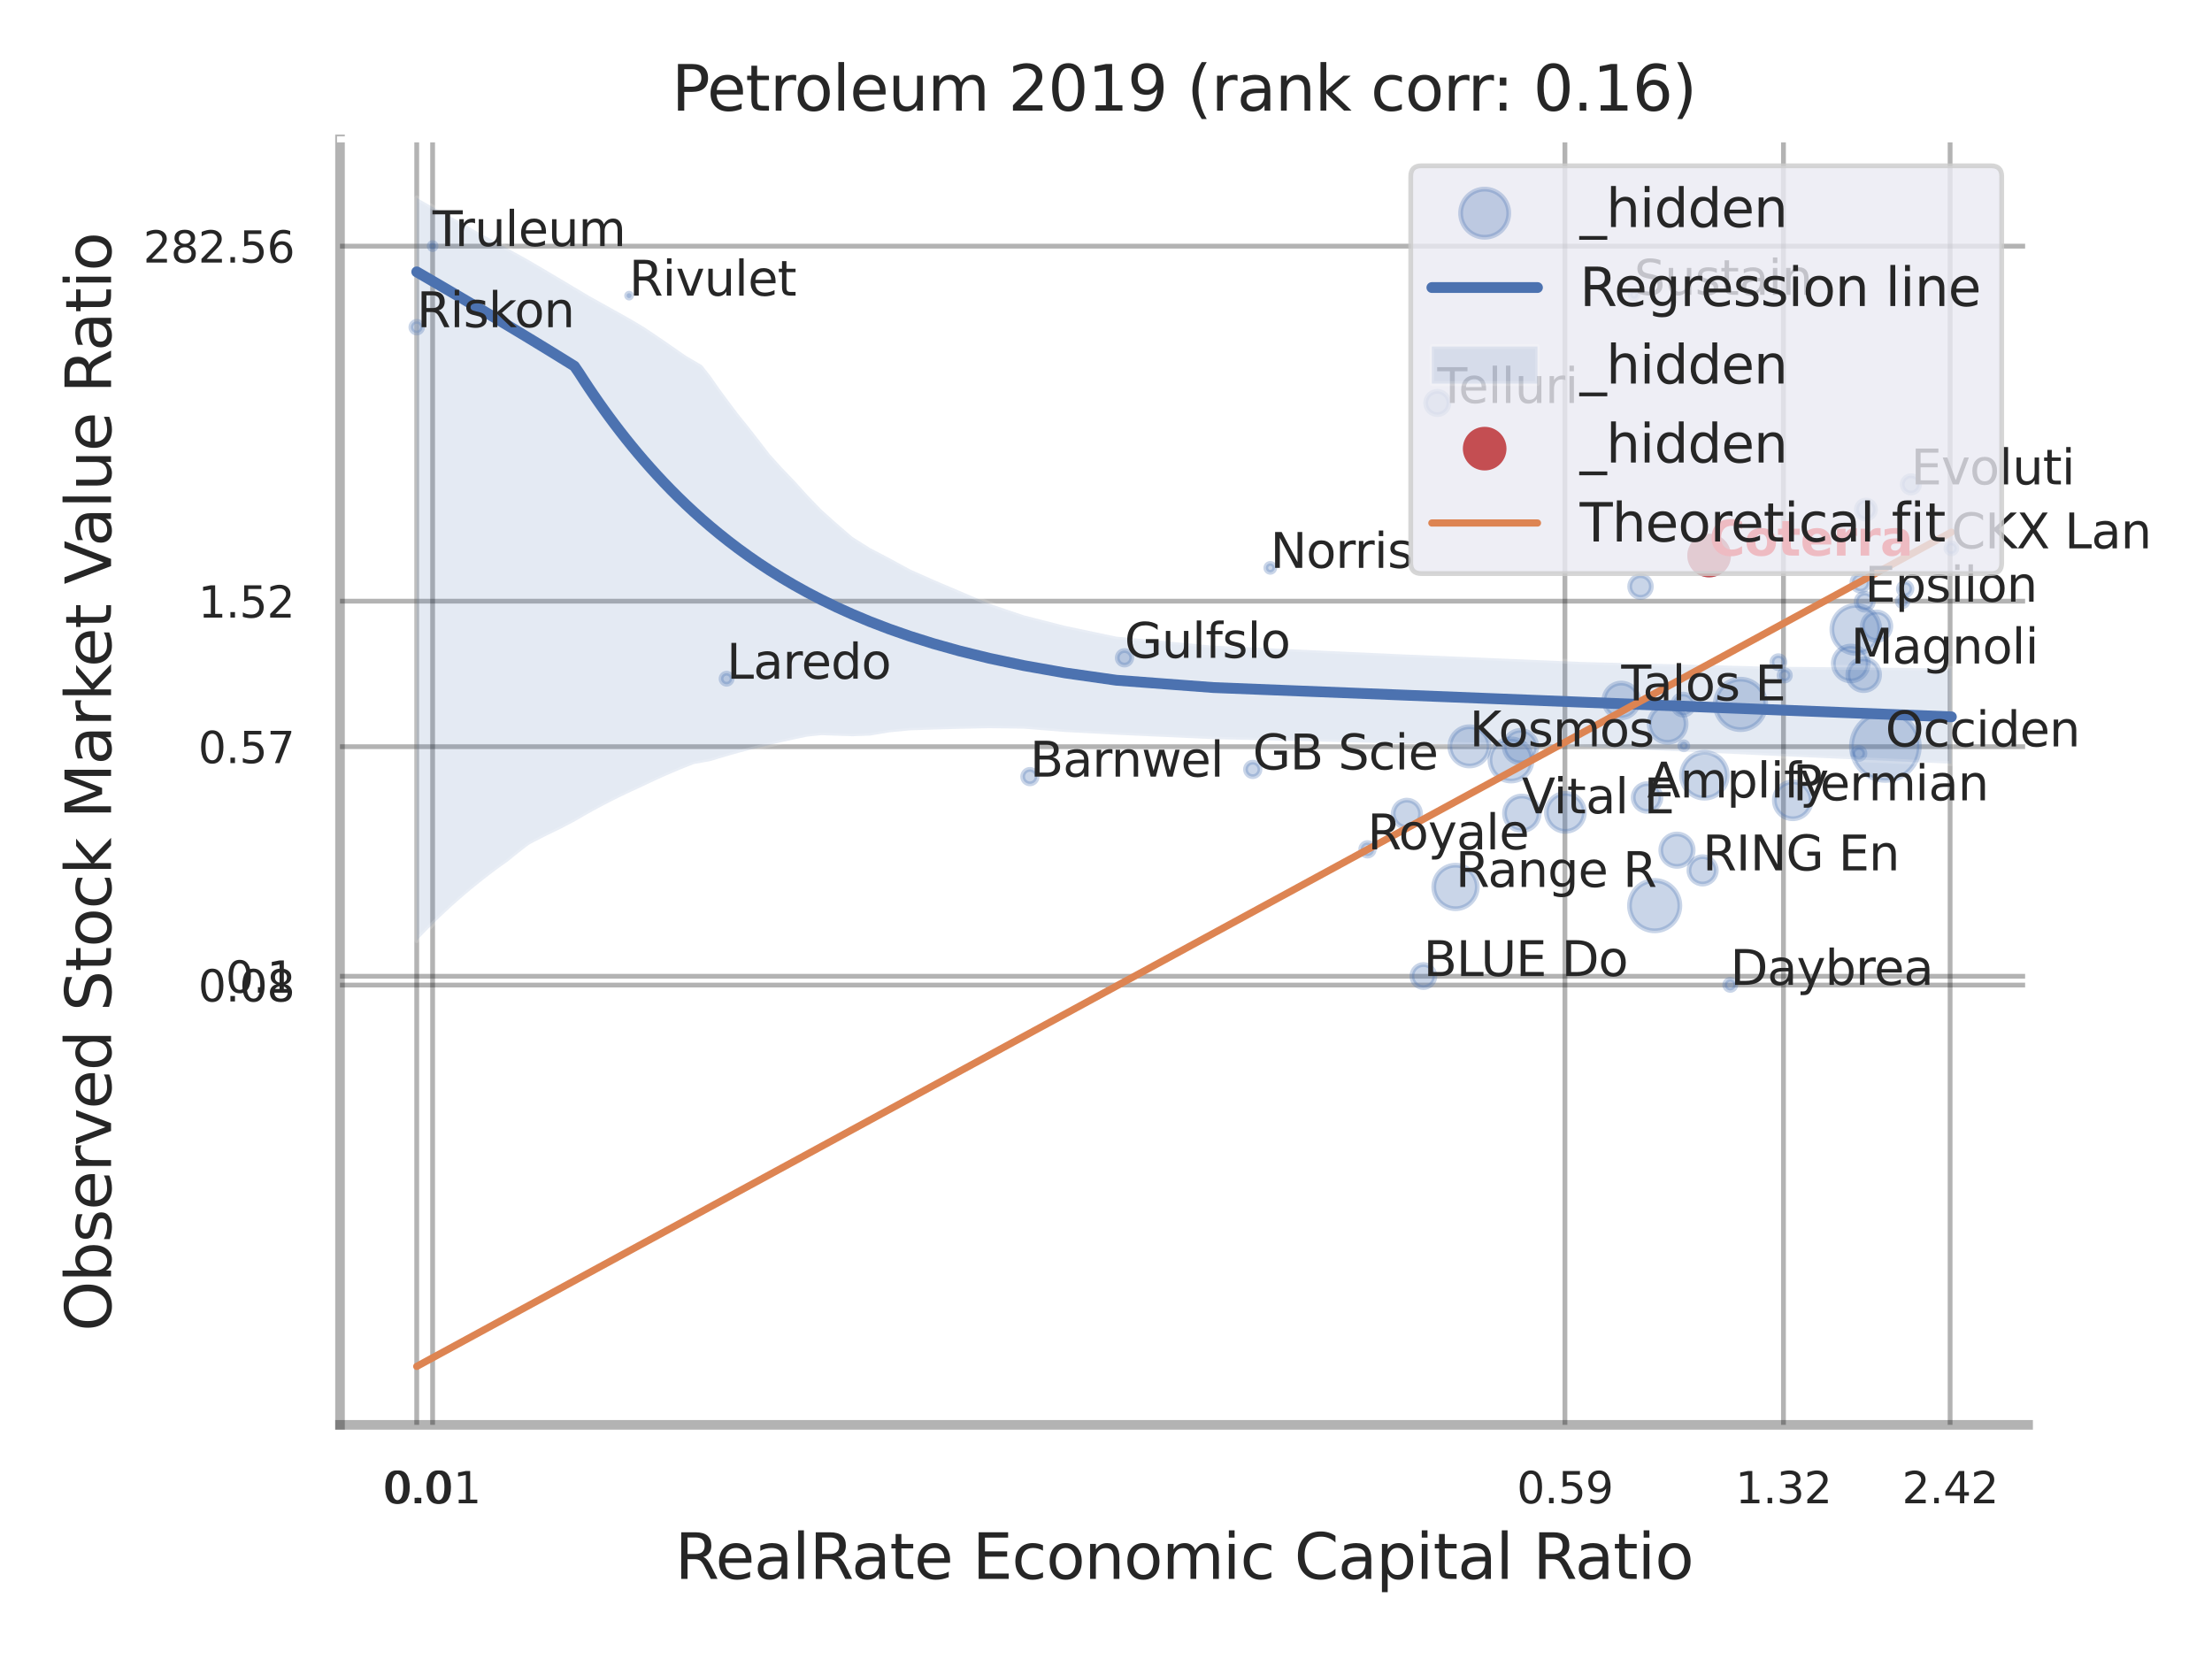 <?xml version="1.0" encoding="utf-8" standalone="no"?>
<!DOCTYPE svg PUBLIC "-//W3C//DTD SVG 1.1//EN"
  "http://www.w3.org/Graphics/SVG/1.1/DTD/svg11.dtd">
<svg xmlns:xlink="http://www.w3.org/1999/xlink" width="460.8pt" height="345.6pt" viewBox="0 0 460.8 345.6" xmlns="http://www.w3.org/2000/svg" version="1.1">
 <defs>
  <style type="text/css">*{stroke-linejoin: round; stroke-linecap: butt}</style>
 </defs>
 <g id="figure_1">
  <g id="patch_1">
   <path d="M 0 345.6 
L 460.8 345.6 
L 460.8 0 
L 0 0 
z
" style="fill: #ffffff"/>
  </g>
  <g id="axes_1">
   <g id="patch_2">
    <path d="M 70.83 296.82 
L 422.493 296.82 
L 422.493 29.04 
L 70.83 29.04 
z
" style="fill: #ffffff"/>
   </g>
   <g id="matplotlib.axis_1">
    <g id="xtick_1">
     <g id="line2d_1">
      <path d="M 86.813 296.82 
L 86.813 29.04 
" clip-path="url(#pfd5622b3ff)" style="fill: none; stroke: #000000; stroke-opacity: 0.3; stroke-linecap: round"/>
     </g>
     <g id="text_1">
      <!-- 0.0 -->
      <g style="fill: #262626" transform="translate(79.656 313.159) scale(0.09 -0.09)">
       <defs>
        <path id="DejaVuSans-30" d="M 2034 4250 
Q 1547 4250 1301 3770 
Q 1056 3291 1056 2328 
Q 1056 1369 1301 889 
Q 1547 409 2034 409 
Q 2525 409 2770 889 
Q 3016 1369 3016 2328 
Q 3016 3291 2770 3770 
Q 2525 4250 2034 4250 
z
M 2034 4750 
Q 2819 4750 3233 4129 
Q 3647 3509 3647 2328 
Q 3647 1150 3233 529 
Q 2819 -91 2034 -91 
Q 1250 -91 836 529 
Q 422 1150 422 2328 
Q 422 3509 836 4129 
Q 1250 4750 2034 4750 
z
" transform="scale(0.016)"/>
        <path id="DejaVuSans-2e" d="M 684 794 
L 1344 794 
L 1344 0 
L 684 0 
L 684 794 
z
" transform="scale(0.016)"/>
       </defs>
       <use xlink:href="#DejaVuSans-30"/>
       <use xlink:href="#DejaVuSans-2e" transform="translate(63.623 0)"/>
       <use xlink:href="#DejaVuSans-30" transform="translate(95.41 0)"/>
      </g>
     </g>
    </g>
    <g id="xtick_2">
     <g id="line2d_2">
      <path d="M 90.122 296.82 
L 90.122 29.04 
" clip-path="url(#pfd5622b3ff)" style="fill: none; stroke: #000000; stroke-opacity: 0.3; stroke-linecap: round"/>
     </g>
     <g id="text_2">
      <!-- 0.01 -->
      <g style="fill: #262626" transform="translate(80.102 313.159) scale(0.09 -0.09)">
       <defs>
        <path id="DejaVuSans-31" d="M 794 531 
L 1825 531 
L 1825 4091 
L 703 3866 
L 703 4441 
L 1819 4666 
L 2450 4666 
L 2450 531 
L 3481 531 
L 3481 0 
L 794 0 
L 794 531 
z
" transform="scale(0.016)"/>
       </defs>
       <use xlink:href="#DejaVuSans-30"/>
       <use xlink:href="#DejaVuSans-2e" transform="translate(63.623 0)"/>
       <use xlink:href="#DejaVuSans-30" transform="translate(95.41 0)"/>
       <use xlink:href="#DejaVuSans-31" transform="translate(159.033 0)"/>
      </g>
     </g>
    </g>
    <g id="xtick_3">
     <g id="line2d_3">
      <path d="M 326.002 296.82 
L 326.002 29.04 
" clip-path="url(#pfd5622b3ff)" style="fill: none; stroke: #000000; stroke-opacity: 0.3; stroke-linecap: round"/>
     </g>
     <g id="text_3">
      <!-- 0.59 -->
      <g style="fill: #262626" transform="translate(315.982 313.159) scale(0.09 -0.09)">
       <defs>
        <path id="DejaVuSans-35" d="M 691 4666 
L 3169 4666 
L 3169 4134 
L 1269 4134 
L 1269 2991 
Q 1406 3038 1543 3061 
Q 1681 3084 1819 3084 
Q 2600 3084 3056 2656 
Q 3513 2228 3513 1497 
Q 3513 744 3044 326 
Q 2575 -91 1722 -91 
Q 1428 -91 1123 -41 
Q 819 9 494 109 
L 494 744 
Q 775 591 1075 516 
Q 1375 441 1709 441 
Q 2250 441 2565 725 
Q 2881 1009 2881 1497 
Q 2881 1984 2565 2268 
Q 2250 2553 1709 2553 
Q 1456 2553 1204 2497 
Q 953 2441 691 2322 
L 691 4666 
z
" transform="scale(0.016)"/>
        <path id="DejaVuSans-39" d="M 703 97 
L 703 672 
Q 941 559 1184 500 
Q 1428 441 1663 441 
Q 2288 441 2617 861 
Q 2947 1281 2994 2138 
Q 2813 1869 2534 1725 
Q 2256 1581 1919 1581 
Q 1219 1581 811 2004 
Q 403 2428 403 3163 
Q 403 3881 828 4315 
Q 1253 4750 1959 4750 
Q 2769 4750 3195 4129 
Q 3622 3509 3622 2328 
Q 3622 1225 3098 567 
Q 2575 -91 1691 -91 
Q 1453 -91 1209 -44 
Q 966 3 703 97 
z
M 1959 2075 
Q 2384 2075 2632 2365 
Q 2881 2656 2881 3163 
Q 2881 3666 2632 3958 
Q 2384 4250 1959 4250 
Q 1534 4250 1286 3958 
Q 1038 3666 1038 3163 
Q 1038 2656 1286 2365 
Q 1534 2075 1959 2075 
z
" transform="scale(0.016)"/>
       </defs>
       <use xlink:href="#DejaVuSans-30"/>
       <use xlink:href="#DejaVuSans-2e" transform="translate(63.623 0)"/>
       <use xlink:href="#DejaVuSans-35" transform="translate(95.41 0)"/>
       <use xlink:href="#DejaVuSans-39" transform="translate(159.033 0)"/>
      </g>
     </g>
    </g>
    <g id="xtick_4">
     <g id="line2d_4">
      <path d="M 371.528 296.82 
L 371.528 29.04 
" clip-path="url(#pfd5622b3ff)" style="fill: none; stroke: #000000; stroke-opacity: 0.3; stroke-linecap: round"/>
     </g>
     <g id="text_4">
      <!-- 1.32 -->
      <g style="fill: #262626" transform="translate(361.509 313.159) scale(0.09 -0.09)">
       <defs>
        <path id="DejaVuSans-33" d="M 2597 2516 
Q 3050 2419 3304 2112 
Q 3559 1806 3559 1356 
Q 3559 666 3084 287 
Q 2609 -91 1734 -91 
Q 1441 -91 1130 -33 
Q 819 25 488 141 
L 488 750 
Q 750 597 1062 519 
Q 1375 441 1716 441 
Q 2309 441 2620 675 
Q 2931 909 2931 1356 
Q 2931 1769 2642 2001 
Q 2353 2234 1838 2234 
L 1294 2234 
L 1294 2753 
L 1863 2753 
Q 2328 2753 2575 2939 
Q 2822 3125 2822 3475 
Q 2822 3834 2567 4026 
Q 2313 4219 1838 4219 
Q 1578 4219 1281 4162 
Q 984 4106 628 3988 
L 628 4550 
Q 988 4650 1302 4700 
Q 1616 4750 1894 4750 
Q 2613 4750 3031 4423 
Q 3450 4097 3450 3541 
Q 3450 3153 3228 2886 
Q 3006 2619 2597 2516 
z
" transform="scale(0.016)"/>
        <path id="DejaVuSans-32" d="M 1228 531 
L 3431 531 
L 3431 0 
L 469 0 
L 469 531 
Q 828 903 1448 1529 
Q 2069 2156 2228 2338 
Q 2531 2678 2651 2914 
Q 2772 3150 2772 3378 
Q 2772 3750 2511 3984 
Q 2250 4219 1831 4219 
Q 1534 4219 1204 4116 
Q 875 4013 500 3803 
L 500 4441 
Q 881 4594 1212 4672 
Q 1544 4750 1819 4750 
Q 2544 4750 2975 4387 
Q 3406 4025 3406 3419 
Q 3406 3131 3298 2873 
Q 3191 2616 2906 2266 
Q 2828 2175 2409 1742 
Q 1991 1309 1228 531 
z
" transform="scale(0.016)"/>
       </defs>
       <use xlink:href="#DejaVuSans-31"/>
       <use xlink:href="#DejaVuSans-2e" transform="translate(63.623 0)"/>
       <use xlink:href="#DejaVuSans-33" transform="translate(95.41 0)"/>
       <use xlink:href="#DejaVuSans-32" transform="translate(159.033 0)"/>
      </g>
     </g>
    </g>
    <g id="xtick_5">
     <g id="line2d_5">
      <path d="M 406.242 296.82 
L 406.242 29.04 
" clip-path="url(#pfd5622b3ff)" style="fill: none; stroke: #000000; stroke-opacity: 0.3; stroke-linecap: round"/>
     </g>
     <g id="text_5">
      <!-- 2.42 -->
      <g style="fill: #262626" transform="translate(396.223 313.159) scale(0.09 -0.09)">
       <defs>
        <path id="DejaVuSans-34" d="M 2419 4116 
L 825 1625 
L 2419 1625 
L 2419 4116 
z
M 2253 4666 
L 3047 4666 
L 3047 1625 
L 3713 1625 
L 3713 1100 
L 3047 1100 
L 3047 0 
L 2419 0 
L 2419 1100 
L 313 1100 
L 313 1709 
L 2253 4666 
z
" transform="scale(0.016)"/>
       </defs>
       <use xlink:href="#DejaVuSans-32"/>
       <use xlink:href="#DejaVuSans-2e" transform="translate(63.623 0)"/>
       <use xlink:href="#DejaVuSans-34" transform="translate(95.41 0)"/>
       <use xlink:href="#DejaVuSans-32" transform="translate(159.033 0)"/>
      </g>
     </g>
    </g>
    <g id="xtick_6"/>
    <g id="xtick_7"/>
    <g id="xtick_8"/>
    <g id="text_6">
     <!-- RealRate Economic Capital Ratio -->
     <g style="fill: #262626" transform="translate(140.608 328.908) scale(0.13 -0.13)">
      <defs>
       <path id="DejaVuSans-52" d="M 2841 2188 
Q 3044 2119 3236 1894 
Q 3428 1669 3622 1275 
L 4263 0 
L 3584 0 
L 2988 1197 
Q 2756 1666 2539 1819 
Q 2322 1972 1947 1972 
L 1259 1972 
L 1259 0 
L 628 0 
L 628 4666 
L 2053 4666 
Q 2853 4666 3247 4331 
Q 3641 3997 3641 3322 
Q 3641 2881 3436 2590 
Q 3231 2300 2841 2188 
z
M 1259 4147 
L 1259 2491 
L 2053 2491 
Q 2509 2491 2742 2702 
Q 2975 2913 2975 3322 
Q 2975 3731 2742 3939 
Q 2509 4147 2053 4147 
L 1259 4147 
z
" transform="scale(0.016)"/>
       <path id="DejaVuSans-65" d="M 3597 1894 
L 3597 1613 
L 953 1613 
Q 991 1019 1311 708 
Q 1631 397 2203 397 
Q 2534 397 2845 478 
Q 3156 559 3463 722 
L 3463 178 
Q 3153 47 2828 -22 
Q 2503 -91 2169 -91 
Q 1331 -91 842 396 
Q 353 884 353 1716 
Q 353 2575 817 3079 
Q 1281 3584 2069 3584 
Q 2775 3584 3186 3129 
Q 3597 2675 3597 1894 
z
M 3022 2063 
Q 3016 2534 2758 2815 
Q 2500 3097 2075 3097 
Q 1594 3097 1305 2825 
Q 1016 2553 972 2059 
L 3022 2063 
z
" transform="scale(0.016)"/>
       <path id="DejaVuSans-61" d="M 2194 1759 
Q 1497 1759 1228 1600 
Q 959 1441 959 1056 
Q 959 750 1161 570 
Q 1363 391 1709 391 
Q 2188 391 2477 730 
Q 2766 1069 2766 1631 
L 2766 1759 
L 2194 1759 
z
M 3341 1997 
L 3341 0 
L 2766 0 
L 2766 531 
Q 2569 213 2275 61 
Q 1981 -91 1556 -91 
Q 1019 -91 701 211 
Q 384 513 384 1019 
Q 384 1609 779 1909 
Q 1175 2209 1959 2209 
L 2766 2209 
L 2766 2266 
Q 2766 2663 2505 2880 
Q 2244 3097 1772 3097 
Q 1472 3097 1187 3025 
Q 903 2953 641 2809 
L 641 3341 
Q 956 3463 1253 3523 
Q 1550 3584 1831 3584 
Q 2591 3584 2966 3190 
Q 3341 2797 3341 1997 
z
" transform="scale(0.016)"/>
       <path id="DejaVuSans-6c" d="M 603 4863 
L 1178 4863 
L 1178 0 
L 603 0 
L 603 4863 
z
" transform="scale(0.016)"/>
       <path id="DejaVuSans-74" d="M 1172 4494 
L 1172 3500 
L 2356 3500 
L 2356 3053 
L 1172 3053 
L 1172 1153 
Q 1172 725 1289 603 
Q 1406 481 1766 481 
L 2356 481 
L 2356 0 
L 1766 0 
Q 1100 0 847 248 
Q 594 497 594 1153 
L 594 3053 
L 172 3053 
L 172 3500 
L 594 3500 
L 594 4494 
L 1172 4494 
z
" transform="scale(0.016)"/>
       <path id="DejaVuSans-20" transform="scale(0.016)"/>
       <path id="DejaVuSans-45" d="M 628 4666 
L 3578 4666 
L 3578 4134 
L 1259 4134 
L 1259 2753 
L 3481 2753 
L 3481 2222 
L 1259 2222 
L 1259 531 
L 3634 531 
L 3634 0 
L 628 0 
L 628 4666 
z
" transform="scale(0.016)"/>
       <path id="DejaVuSans-63" d="M 3122 3366 
L 3122 2828 
Q 2878 2963 2633 3030 
Q 2388 3097 2138 3097 
Q 1578 3097 1268 2742 
Q 959 2388 959 1747 
Q 959 1106 1268 751 
Q 1578 397 2138 397 
Q 2388 397 2633 464 
Q 2878 531 3122 666 
L 3122 134 
Q 2881 22 2623 -34 
Q 2366 -91 2075 -91 
Q 1284 -91 818 406 
Q 353 903 353 1747 
Q 353 2603 823 3093 
Q 1294 3584 2113 3584 
Q 2378 3584 2631 3529 
Q 2884 3475 3122 3366 
z
" transform="scale(0.016)"/>
       <path id="DejaVuSans-6f" d="M 1959 3097 
Q 1497 3097 1228 2736 
Q 959 2375 959 1747 
Q 959 1119 1226 758 
Q 1494 397 1959 397 
Q 2419 397 2687 759 
Q 2956 1122 2956 1747 
Q 2956 2369 2687 2733 
Q 2419 3097 1959 3097 
z
M 1959 3584 
Q 2709 3584 3137 3096 
Q 3566 2609 3566 1747 
Q 3566 888 3137 398 
Q 2709 -91 1959 -91 
Q 1206 -91 779 398 
Q 353 888 353 1747 
Q 353 2609 779 3096 
Q 1206 3584 1959 3584 
z
" transform="scale(0.016)"/>
       <path id="DejaVuSans-6e" d="M 3513 2113 
L 3513 0 
L 2938 0 
L 2938 2094 
Q 2938 2591 2744 2837 
Q 2550 3084 2163 3084 
Q 1697 3084 1428 2787 
Q 1159 2491 1159 1978 
L 1159 0 
L 581 0 
L 581 3500 
L 1159 3500 
L 1159 2956 
Q 1366 3272 1645 3428 
Q 1925 3584 2291 3584 
Q 2894 3584 3203 3211 
Q 3513 2838 3513 2113 
z
" transform="scale(0.016)"/>
       <path id="DejaVuSans-6d" d="M 3328 2828 
Q 3544 3216 3844 3400 
Q 4144 3584 4550 3584 
Q 5097 3584 5394 3201 
Q 5691 2819 5691 2113 
L 5691 0 
L 5113 0 
L 5113 2094 
Q 5113 2597 4934 2840 
Q 4756 3084 4391 3084 
Q 3944 3084 3684 2787 
Q 3425 2491 3425 1978 
L 3425 0 
L 2847 0 
L 2847 2094 
Q 2847 2600 2669 2842 
Q 2491 3084 2119 3084 
Q 1678 3084 1418 2786 
Q 1159 2488 1159 1978 
L 1159 0 
L 581 0 
L 581 3500 
L 1159 3500 
L 1159 2956 
Q 1356 3278 1631 3431 
Q 1906 3584 2284 3584 
Q 2666 3584 2933 3390 
Q 3200 3197 3328 2828 
z
" transform="scale(0.016)"/>
       <path id="DejaVuSans-69" d="M 603 3500 
L 1178 3500 
L 1178 0 
L 603 0 
L 603 3500 
z
M 603 4863 
L 1178 4863 
L 1178 4134 
L 603 4134 
L 603 4863 
z
" transform="scale(0.016)"/>
       <path id="DejaVuSans-43" d="M 4122 4306 
L 4122 3641 
Q 3803 3938 3442 4084 
Q 3081 4231 2675 4231 
Q 1875 4231 1450 3742 
Q 1025 3253 1025 2328 
Q 1025 1406 1450 917 
Q 1875 428 2675 428 
Q 3081 428 3442 575 
Q 3803 722 4122 1019 
L 4122 359 
Q 3791 134 3420 21 
Q 3050 -91 2638 -91 
Q 1578 -91 968 557 
Q 359 1206 359 2328 
Q 359 3453 968 4101 
Q 1578 4750 2638 4750 
Q 3056 4750 3426 4639 
Q 3797 4528 4122 4306 
z
" transform="scale(0.016)"/>
       <path id="DejaVuSans-70" d="M 1159 525 
L 1159 -1331 
L 581 -1331 
L 581 3500 
L 1159 3500 
L 1159 2969 
Q 1341 3281 1617 3432 
Q 1894 3584 2278 3584 
Q 2916 3584 3314 3078 
Q 3713 2572 3713 1747 
Q 3713 922 3314 415 
Q 2916 -91 2278 -91 
Q 1894 -91 1617 61 
Q 1341 213 1159 525 
z
M 3116 1747 
Q 3116 2381 2855 2742 
Q 2594 3103 2138 3103 
Q 1681 3103 1420 2742 
Q 1159 2381 1159 1747 
Q 1159 1113 1420 752 
Q 1681 391 2138 391 
Q 2594 391 2855 752 
Q 3116 1113 3116 1747 
z
" transform="scale(0.016)"/>
      </defs>
      <use xlink:href="#DejaVuSans-52"/>
      <use xlink:href="#DejaVuSans-65" transform="translate(64.982 0)"/>
      <use xlink:href="#DejaVuSans-61" transform="translate(126.506 0)"/>
      <use xlink:href="#DejaVuSans-6c" transform="translate(187.785 0)"/>
      <use xlink:href="#DejaVuSans-52" transform="translate(215.568 0)"/>
      <use xlink:href="#DejaVuSans-61" transform="translate(282.801 0)"/>
      <use xlink:href="#DejaVuSans-74" transform="translate(344.08 0)"/>
      <use xlink:href="#DejaVuSans-65" transform="translate(383.289 0)"/>
      <use xlink:href="#DejaVuSans-20" transform="translate(444.812 0)"/>
      <use xlink:href="#DejaVuSans-45" transform="translate(476.6 0)"/>
      <use xlink:href="#DejaVuSans-63" transform="translate(539.783 0)"/>
      <use xlink:href="#DejaVuSans-6f" transform="translate(594.764 0)"/>
      <use xlink:href="#DejaVuSans-6e" transform="translate(655.945 0)"/>
      <use xlink:href="#DejaVuSans-6f" transform="translate(719.324 0)"/>
      <use xlink:href="#DejaVuSans-6d" transform="translate(780.506 0)"/>
      <use xlink:href="#DejaVuSans-69" transform="translate(877.918 0)"/>
      <use xlink:href="#DejaVuSans-63" transform="translate(905.701 0)"/>
      <use xlink:href="#DejaVuSans-20" transform="translate(960.682 0)"/>
      <use xlink:href="#DejaVuSans-43" transform="translate(992.469 0)"/>
      <use xlink:href="#DejaVuSans-61" transform="translate(1062.293 0)"/>
      <use xlink:href="#DejaVuSans-70" transform="translate(1123.572 0)"/>
      <use xlink:href="#DejaVuSans-69" transform="translate(1187.049 0)"/>
      <use xlink:href="#DejaVuSans-74" transform="translate(1214.832 0)"/>
      <use xlink:href="#DejaVuSans-61" transform="translate(1254.041 0)"/>
      <use xlink:href="#DejaVuSans-6c" transform="translate(1315.32 0)"/>
      <use xlink:href="#DejaVuSans-20" transform="translate(1343.104 0)"/>
      <use xlink:href="#DejaVuSans-52" transform="translate(1374.891 0)"/>
      <use xlink:href="#DejaVuSans-61" transform="translate(1442.123 0)"/>
      <use xlink:href="#DejaVuSans-74" transform="translate(1503.402 0)"/>
      <use xlink:href="#DejaVuSans-69" transform="translate(1542.611 0)"/>
      <use xlink:href="#DejaVuSans-6f" transform="translate(1570.395 0)"/>
     </g>
    </g>
   </g>
   <g id="matplotlib.axis_2">
    <g id="ytick_1">
     <g id="line2d_6">
      <path d="M 70.83 205.202 
L 422.493 205.202 
" clip-path="url(#pfd5622b3ff)" style="fill: none; stroke: #000000; stroke-opacity: 0.3; stroke-linecap: round"/>
     </g>
     <g id="text_7">
      <!-- 0.08 -->
      <g style="fill: #262626" transform="translate(41.291 208.621) scale(0.09 -0.09)">
       <defs>
        <path id="DejaVuSans-38" d="M 2034 2216 
Q 1584 2216 1326 1975 
Q 1069 1734 1069 1313 
Q 1069 891 1326 650 
Q 1584 409 2034 409 
Q 2484 409 2743 651 
Q 3003 894 3003 1313 
Q 3003 1734 2745 1975 
Q 2488 2216 2034 2216 
z
M 1403 2484 
Q 997 2584 770 2862 
Q 544 3141 544 3541 
Q 544 4100 942 4425 
Q 1341 4750 2034 4750 
Q 2731 4750 3128 4425 
Q 3525 4100 3525 3541 
Q 3525 3141 3298 2862 
Q 3072 2584 2669 2484 
Q 3125 2378 3379 2068 
Q 3634 1759 3634 1313 
Q 3634 634 3220 271 
Q 2806 -91 2034 -91 
Q 1263 -91 848 271 
Q 434 634 434 1313 
Q 434 1759 690 2068 
Q 947 2378 1403 2484 
z
M 1172 3481 
Q 1172 3119 1398 2916 
Q 1625 2713 2034 2713 
Q 2441 2713 2670 2916 
Q 2900 3119 2900 3481 
Q 2900 3844 2670 4047 
Q 2441 4250 2034 4250 
Q 1625 4250 1398 4047 
Q 1172 3844 1172 3481 
z
" transform="scale(0.016)"/>
       </defs>
       <use xlink:href="#DejaVuSans-30"/>
       <use xlink:href="#DejaVuSans-2e" transform="translate(63.623 0)"/>
       <use xlink:href="#DejaVuSans-30" transform="translate(95.41 0)"/>
       <use xlink:href="#DejaVuSans-38" transform="translate(159.033 0)"/>
      </g>
     </g>
    </g>
    <g id="ytick_2">
     <g id="line2d_7">
      <path d="M 70.83 203.372 
L 422.493 203.372 
" clip-path="url(#pfd5622b3ff)" style="fill: none; stroke: #000000; stroke-opacity: 0.3; stroke-linecap: round"/>
     </g>
     <g id="text_8">
      <!-- 0.1 -->
      <g style="fill: #262626" transform="translate(47.017 206.791) scale(0.09 -0.09)">
       <use xlink:href="#DejaVuSans-30"/>
       <use xlink:href="#DejaVuSans-2e" transform="translate(63.623 0)"/>
       <use xlink:href="#DejaVuSans-31" transform="translate(95.41 0)"/>
      </g>
     </g>
    </g>
    <g id="ytick_3">
     <g id="line2d_8">
      <path d="M 70.83 155.549 
L 422.493 155.549 
" clip-path="url(#pfd5622b3ff)" style="fill: none; stroke: #000000; stroke-opacity: 0.3; stroke-linecap: round"/>
     </g>
     <g id="text_9">
      <!-- 0.57 -->
      <g style="fill: #262626" transform="translate(41.291 158.968) scale(0.09 -0.09)">
       <defs>
        <path id="DejaVuSans-37" d="M 525 4666 
L 3525 4666 
L 3525 4397 
L 1831 0 
L 1172 0 
L 2766 4134 
L 525 4134 
L 525 4666 
z
" transform="scale(0.016)"/>
       </defs>
       <use xlink:href="#DejaVuSans-30"/>
       <use xlink:href="#DejaVuSans-2e" transform="translate(63.623 0)"/>
       <use xlink:href="#DejaVuSans-35" transform="translate(95.41 0)"/>
       <use xlink:href="#DejaVuSans-37" transform="translate(159.033 0)"/>
      </g>
     </g>
    </g>
    <g id="ytick_4">
     <g id="line2d_9">
      <path d="M 70.83 125.231 
L 422.493 125.231 
" clip-path="url(#pfd5622b3ff)" style="fill: none; stroke: #000000; stroke-opacity: 0.3; stroke-linecap: round"/>
     </g>
     <g id="text_10">
      <!-- 1.52 -->
      <g style="fill: #262626" transform="translate(41.291 128.651) scale(0.09 -0.09)">
       <use xlink:href="#DejaVuSans-31"/>
       <use xlink:href="#DejaVuSans-2e" transform="translate(63.623 0)"/>
       <use xlink:href="#DejaVuSans-35" transform="translate(95.41 0)"/>
       <use xlink:href="#DejaVuSans-32" transform="translate(159.033 0)"/>
      </g>
     </g>
    </g>
    <g id="ytick_5">
     <g id="line2d_10">
      <path d="M 70.83 51.279 
L 422.493 51.279 
" clip-path="url(#pfd5622b3ff)" style="fill: none; stroke: #000000; stroke-opacity: 0.3; stroke-linecap: round"/>
     </g>
     <g id="text_11">
      <!-- 282.56 -->
      <g style="fill: #262626" transform="translate(29.838 54.699) scale(0.09 -0.09)">
       <defs>
        <path id="DejaVuSans-36" d="M 2113 2584 
Q 1688 2584 1439 2293 
Q 1191 2003 1191 1497 
Q 1191 994 1439 701 
Q 1688 409 2113 409 
Q 2538 409 2786 701 
Q 3034 994 3034 1497 
Q 3034 2003 2786 2293 
Q 2538 2584 2113 2584 
z
M 3366 4563 
L 3366 3988 
Q 3128 4100 2886 4159 
Q 2644 4219 2406 4219 
Q 1781 4219 1451 3797 
Q 1122 3375 1075 2522 
Q 1259 2794 1537 2939 
Q 1816 3084 2150 3084 
Q 2853 3084 3261 2657 
Q 3669 2231 3669 1497 
Q 3669 778 3244 343 
Q 2819 -91 2113 -91 
Q 1303 -91 875 529 
Q 447 1150 447 2328 
Q 447 3434 972 4092 
Q 1497 4750 2381 4750 
Q 2619 4750 2861 4703 
Q 3103 4656 3366 4563 
z
" transform="scale(0.016)"/>
       </defs>
       <use xlink:href="#DejaVuSans-32"/>
       <use xlink:href="#DejaVuSans-38" transform="translate(63.623 0)"/>
       <use xlink:href="#DejaVuSans-32" transform="translate(127.246 0)"/>
       <use xlink:href="#DejaVuSans-2e" transform="translate(190.869 0)"/>
       <use xlink:href="#DejaVuSans-35" transform="translate(222.656 0)"/>
       <use xlink:href="#DejaVuSans-36" transform="translate(286.279 0)"/>
      </g>
     </g>
    </g>
    <g id="ytick_6"/>
    <g id="ytick_7"/>
    <g id="ytick_8"/>
    <g id="ytick_9"/>
    <g id="ytick_10"/>
    <g id="ytick_11"/>
    <g id="text_12">
     <!-- Observed Stock Market Value Ratio -->
     <g style="fill: #262626" transform="translate(23.135 277.332) rotate(-90) scale(0.13 -0.13)">
      <defs>
       <path id="DejaVuSans-4f" d="M 2522 4238 
Q 1834 4238 1429 3725 
Q 1025 3213 1025 2328 
Q 1025 1447 1429 934 
Q 1834 422 2522 422 
Q 3209 422 3611 934 
Q 4013 1447 4013 2328 
Q 4013 3213 3611 3725 
Q 3209 4238 2522 4238 
z
M 2522 4750 
Q 3503 4750 4090 4092 
Q 4678 3434 4678 2328 
Q 4678 1225 4090 567 
Q 3503 -91 2522 -91 
Q 1538 -91 948 565 
Q 359 1222 359 2328 
Q 359 3434 948 4092 
Q 1538 4750 2522 4750 
z
" transform="scale(0.016)"/>
       <path id="DejaVuSans-62" d="M 3116 1747 
Q 3116 2381 2855 2742 
Q 2594 3103 2138 3103 
Q 1681 3103 1420 2742 
Q 1159 2381 1159 1747 
Q 1159 1113 1420 752 
Q 1681 391 2138 391 
Q 2594 391 2855 752 
Q 3116 1113 3116 1747 
z
M 1159 2969 
Q 1341 3281 1617 3432 
Q 1894 3584 2278 3584 
Q 2916 3584 3314 3078 
Q 3713 2572 3713 1747 
Q 3713 922 3314 415 
Q 2916 -91 2278 -91 
Q 1894 -91 1617 61 
Q 1341 213 1159 525 
L 1159 0 
L 581 0 
L 581 4863 
L 1159 4863 
L 1159 2969 
z
" transform="scale(0.016)"/>
       <path id="DejaVuSans-73" d="M 2834 3397 
L 2834 2853 
Q 2591 2978 2328 3040 
Q 2066 3103 1784 3103 
Q 1356 3103 1142 2972 
Q 928 2841 928 2578 
Q 928 2378 1081 2264 
Q 1234 2150 1697 2047 
L 1894 2003 
Q 2506 1872 2764 1633 
Q 3022 1394 3022 966 
Q 3022 478 2636 193 
Q 2250 -91 1575 -91 
Q 1294 -91 989 -36 
Q 684 19 347 128 
L 347 722 
Q 666 556 975 473 
Q 1284 391 1588 391 
Q 1994 391 2212 530 
Q 2431 669 2431 922 
Q 2431 1156 2273 1281 
Q 2116 1406 1581 1522 
L 1381 1569 
Q 847 1681 609 1914 
Q 372 2147 372 2553 
Q 372 3047 722 3315 
Q 1072 3584 1716 3584 
Q 2034 3584 2315 3537 
Q 2597 3491 2834 3397 
z
" transform="scale(0.016)"/>
       <path id="DejaVuSans-72" d="M 2631 2963 
Q 2534 3019 2420 3045 
Q 2306 3072 2169 3072 
Q 1681 3072 1420 2755 
Q 1159 2438 1159 1844 
L 1159 0 
L 581 0 
L 581 3500 
L 1159 3500 
L 1159 2956 
Q 1341 3275 1631 3429 
Q 1922 3584 2338 3584 
Q 2397 3584 2469 3576 
Q 2541 3569 2628 3553 
L 2631 2963 
z
" transform="scale(0.016)"/>
       <path id="DejaVuSans-76" d="M 191 3500 
L 800 3500 
L 1894 563 
L 2988 3500 
L 3597 3500 
L 2284 0 
L 1503 0 
L 191 3500 
z
" transform="scale(0.016)"/>
       <path id="DejaVuSans-64" d="M 2906 2969 
L 2906 4863 
L 3481 4863 
L 3481 0 
L 2906 0 
L 2906 525 
Q 2725 213 2448 61 
Q 2172 -91 1784 -91 
Q 1150 -91 751 415 
Q 353 922 353 1747 
Q 353 2572 751 3078 
Q 1150 3584 1784 3584 
Q 2172 3584 2448 3432 
Q 2725 3281 2906 2969 
z
M 947 1747 
Q 947 1113 1208 752 
Q 1469 391 1925 391 
Q 2381 391 2643 752 
Q 2906 1113 2906 1747 
Q 2906 2381 2643 2742 
Q 2381 3103 1925 3103 
Q 1469 3103 1208 2742 
Q 947 2381 947 1747 
z
" transform="scale(0.016)"/>
       <path id="DejaVuSans-53" d="M 3425 4513 
L 3425 3897 
Q 3066 4069 2747 4153 
Q 2428 4238 2131 4238 
Q 1616 4238 1336 4038 
Q 1056 3838 1056 3469 
Q 1056 3159 1242 3001 
Q 1428 2844 1947 2747 
L 2328 2669 
Q 3034 2534 3370 2195 
Q 3706 1856 3706 1288 
Q 3706 609 3251 259 
Q 2797 -91 1919 -91 
Q 1588 -91 1214 -16 
Q 841 59 441 206 
L 441 856 
Q 825 641 1194 531 
Q 1563 422 1919 422 
Q 2459 422 2753 634 
Q 3047 847 3047 1241 
Q 3047 1584 2836 1778 
Q 2625 1972 2144 2069 
L 1759 2144 
Q 1053 2284 737 2584 
Q 422 2884 422 3419 
Q 422 4038 858 4394 
Q 1294 4750 2059 4750 
Q 2388 4750 2728 4690 
Q 3069 4631 3425 4513 
z
" transform="scale(0.016)"/>
       <path id="DejaVuSans-6b" d="M 581 4863 
L 1159 4863 
L 1159 1991 
L 2875 3500 
L 3609 3500 
L 1753 1863 
L 3688 0 
L 2938 0 
L 1159 1709 
L 1159 0 
L 581 0 
L 581 4863 
z
" transform="scale(0.016)"/>
       <path id="DejaVuSans-4d" d="M 628 4666 
L 1569 4666 
L 2759 1491 
L 3956 4666 
L 4897 4666 
L 4897 0 
L 4281 0 
L 4281 4097 
L 3078 897 
L 2444 897 
L 1241 4097 
L 1241 0 
L 628 0 
L 628 4666 
z
" transform="scale(0.016)"/>
       <path id="DejaVuSans-56" d="M 1831 0 
L 50 4666 
L 709 4666 
L 2188 738 
L 3669 4666 
L 4325 4666 
L 2547 0 
L 1831 0 
z
" transform="scale(0.016)"/>
       <path id="DejaVuSans-75" d="M 544 1381 
L 544 3500 
L 1119 3500 
L 1119 1403 
Q 1119 906 1312 657 
Q 1506 409 1894 409 
Q 2359 409 2629 706 
Q 2900 1003 2900 1516 
L 2900 3500 
L 3475 3500 
L 3475 0 
L 2900 0 
L 2900 538 
Q 2691 219 2414 64 
Q 2138 -91 1772 -91 
Q 1169 -91 856 284 
Q 544 659 544 1381 
z
M 1991 3584 
L 1991 3584 
z
" transform="scale(0.016)"/>
      </defs>
      <use xlink:href="#DejaVuSans-4f"/>
      <use xlink:href="#DejaVuSans-62" transform="translate(78.711 0)"/>
      <use xlink:href="#DejaVuSans-73" transform="translate(142.188 0)"/>
      <use xlink:href="#DejaVuSans-65" transform="translate(194.287 0)"/>
      <use xlink:href="#DejaVuSans-72" transform="translate(255.811 0)"/>
      <use xlink:href="#DejaVuSans-76" transform="translate(296.924 0)"/>
      <use xlink:href="#DejaVuSans-65" transform="translate(356.104 0)"/>
      <use xlink:href="#DejaVuSans-64" transform="translate(417.627 0)"/>
      <use xlink:href="#DejaVuSans-20" transform="translate(481.104 0)"/>
      <use xlink:href="#DejaVuSans-53" transform="translate(512.891 0)"/>
      <use xlink:href="#DejaVuSans-74" transform="translate(576.367 0)"/>
      <use xlink:href="#DejaVuSans-6f" transform="translate(615.576 0)"/>
      <use xlink:href="#DejaVuSans-63" transform="translate(676.758 0)"/>
      <use xlink:href="#DejaVuSans-6b" transform="translate(731.738 0)"/>
      <use xlink:href="#DejaVuSans-20" transform="translate(789.648 0)"/>
      <use xlink:href="#DejaVuSans-4d" transform="translate(821.436 0)"/>
      <use xlink:href="#DejaVuSans-61" transform="translate(907.715 0)"/>
      <use xlink:href="#DejaVuSans-72" transform="translate(968.994 0)"/>
      <use xlink:href="#DejaVuSans-6b" transform="translate(1010.107 0)"/>
      <use xlink:href="#DejaVuSans-65" transform="translate(1064.393 0)"/>
      <use xlink:href="#DejaVuSans-74" transform="translate(1125.916 0)"/>
      <use xlink:href="#DejaVuSans-20" transform="translate(1165.125 0)"/>
      <use xlink:href="#DejaVuSans-56" transform="translate(1196.912 0)"/>
      <use xlink:href="#DejaVuSans-61" transform="translate(1257.57 0)"/>
      <use xlink:href="#DejaVuSans-6c" transform="translate(1318.85 0)"/>
      <use xlink:href="#DejaVuSans-75" transform="translate(1346.633 0)"/>
      <use xlink:href="#DejaVuSans-65" transform="translate(1410.012 0)"/>
      <use xlink:href="#DejaVuSans-20" transform="translate(1471.535 0)"/>
      <use xlink:href="#DejaVuSans-52" transform="translate(1503.322 0)"/>
      <use xlink:href="#DejaVuSans-61" transform="translate(1570.555 0)"/>
      <use xlink:href="#DejaVuSans-74" transform="translate(1631.834 0)"/>
      <use xlink:href="#DejaVuSans-69" transform="translate(1671.043 0)"/>
      <use xlink:href="#DejaVuSans-6f" transform="translate(1698.826 0)"/>
     </g>
    </g>
   </g>
   <g id="PathCollection_1">
    <path d="M 214.547 163.291 
C 214.947 163.291 215.33 163.132 215.613 162.85 
C 215.896 162.567 216.055 162.184 216.055 161.784 
C 216.055 161.384 215.896 161.001 215.613 160.718 
C 215.33 160.435 214.947 160.276 214.547 160.276 
C 214.147 160.276 213.764 160.435 213.481 160.718 
C 213.199 161.001 213.04 161.384 213.04 161.784 
C 213.04 162.184 213.199 162.567 213.481 162.85 
C 213.764 163.132 214.147 163.291 214.547 163.291 
z
" clip-path="url(#pfd5622b3ff)" style="fill: #4c72b0; fill-opacity: 0.3; stroke: #4c72b0; stroke-opacity: 0.3"/>
    <path d="M 326.103 173.187 
C 327.152 173.187 328.158 172.771 328.899 172.029 
C 329.641 171.287 330.058 170.281 330.058 169.232 
C 330.058 168.184 329.641 167.177 328.899 166.436 
C 328.158 165.694 327.152 165.277 326.103 165.277 
C 325.054 165.277 324.048 165.694 323.306 166.436 
C 322.564 167.177 322.148 168.184 322.148 169.232 
C 322.148 170.281 322.564 171.287 323.306 172.029 
C 324.048 172.771 325.054 173.187 326.103 173.187 
z
" clip-path="url(#pfd5622b3ff)" style="fill: #4c72b0; fill-opacity: 0.3; stroke: #4c72b0; stroke-opacity: 0.3"/>
    <path d="M 344.697 193.907 
C 346.088 193.907 347.423 193.355 348.406 192.371 
C 349.39 191.388 349.942 190.053 349.942 188.662 
C 349.942 187.271 349.39 185.937 348.406 184.954 
C 347.423 183.97 346.088 183.417 344.697 183.417 
C 343.306 183.417 341.972 183.97 340.989 184.954 
C 340.005 185.937 339.452 187.271 339.452 188.662 
C 339.452 190.053 340.005 191.388 340.989 192.371 
C 341.972 193.355 343.306 193.907 344.697 193.907 
z
" clip-path="url(#pfd5622b3ff)" style="fill: #4c72b0; fill-opacity: 0.3; stroke: #4c72b0; stroke-opacity: 0.3"/>
    <path d="M 341.752 124.438 
C 342.351 124.438 342.926 124.199 343.35 123.775 
C 343.774 123.351 344.013 122.776 344.013 122.177 
C 344.013 121.577 343.774 121.002 343.35 120.578 
C 342.926 120.154 342.351 119.916 341.752 119.916 
C 341.152 119.916 340.577 120.154 340.153 120.578 
C 339.729 121.002 339.491 121.577 339.491 122.177 
C 339.491 122.776 339.729 123.351 340.153 123.775 
C 340.577 124.199 341.152 124.438 341.752 124.438 
z
" clip-path="url(#pfd5622b3ff)" style="fill: #4c72b0; fill-opacity: 0.3; stroke: #4c72b0; stroke-opacity: 0.3"/>
    <path d="M 299.42 86.377 
C 300.065 86.377 300.683 86.121 301.138 85.666 
C 301.594 85.21 301.85 84.592 301.85 83.948 
C 301.85 83.303 301.594 82.685 301.138 82.23 
C 300.683 81.774 300.065 81.518 299.42 81.518 
C 298.776 81.518 298.158 81.774 297.702 82.23 
C 297.247 82.685 296.991 83.303 296.991 83.948 
C 296.991 84.592 297.247 85.21 297.702 85.666 
C 298.158 86.121 298.776 86.377 299.42 86.377 
z
" clip-path="url(#pfd5622b3ff)" style="fill: #4c72b0; fill-opacity: 0.3; stroke: #4c72b0; stroke-opacity: 0.3"/>
    <path d="M 396.356 126.38 
C 396.65 126.38 396.931 126.263 397.139 126.055 
C 397.347 125.848 397.463 125.566 397.463 125.273 
C 397.463 124.979 397.347 124.698 397.139 124.49 
C 396.931 124.282 396.65 124.166 396.356 124.166 
C 396.063 124.166 395.781 124.282 395.573 124.49 
C 395.366 124.698 395.249 124.979 395.249 125.273 
C 395.249 125.566 395.366 125.848 395.573 126.055 
C 395.781 126.263 396.063 126.38 396.356 126.38 
z
" clip-path="url(#pfd5622b3ff)" style="fill: #4c72b0; fill-opacity: 0.3; stroke: #4c72b0; stroke-opacity: 0.3"/>
    <path d="M 396.885 124.091 
C 397.26 124.091 397.62 123.942 397.885 123.677 
C 398.15 123.412 398.299 123.052 398.299 122.677 
C 398.299 122.303 398.15 121.943 397.885 121.678 
C 397.62 121.413 397.26 121.264 396.885 121.264 
C 396.511 121.264 396.151 121.413 395.886 121.678 
C 395.621 121.943 395.472 122.303 395.472 122.677 
C 395.472 123.052 395.621 123.412 395.886 123.677 
C 396.151 123.942 396.511 124.091 396.885 124.091 
z
" clip-path="url(#pfd5622b3ff)" style="fill: #4c72b0; fill-opacity: 0.3; stroke: #4c72b0; stroke-opacity: 0.3"/>
    <path d="M 387.244 158.222 
C 387.577 158.222 387.897 158.09 388.133 157.854 
C 388.368 157.618 388.501 157.299 388.501 156.966 
C 388.501 156.632 388.368 156.313 388.133 156.077 
C 387.897 155.841 387.577 155.709 387.244 155.709 
C 386.911 155.709 386.591 155.841 386.356 156.077 
C 386.12 156.313 385.987 156.632 385.987 156.966 
C 385.987 157.299 386.12 157.618 386.356 157.854 
C 386.591 158.09 386.911 158.222 387.244 158.222 
z
" clip-path="url(#pfd5622b3ff)" style="fill: #4c72b0; fill-opacity: 0.3; stroke: #4c72b0; stroke-opacity: 0.3"/>
    <path d="M 362.574 151.997 
C 363.968 151.997 365.305 151.443 366.291 150.457 
C 367.276 149.471 367.83 148.134 367.83 146.74 
C 367.83 145.346 367.276 144.009 366.291 143.024 
C 365.305 142.038 363.968 141.484 362.574 141.484 
C 361.18 141.484 359.843 142.038 358.857 143.024 
C 357.871 144.009 357.318 145.346 357.318 146.74 
C 357.318 148.134 357.871 149.471 358.857 150.457 
C 359.843 151.443 361.18 151.997 362.574 151.997 
z
" clip-path="url(#pfd5622b3ff)" style="fill: #4c72b0; fill-opacity: 0.3; stroke: #4c72b0; stroke-opacity: 0.3"/>
    <path d="M 388.706 108.152 
C 389.236 108.152 389.743 107.941 390.118 107.567 
C 390.492 107.193 390.703 106.685 390.703 106.155 
C 390.703 105.626 390.492 105.118 390.118 104.744 
C 389.743 104.369 389.236 104.159 388.706 104.159 
C 388.177 104.159 387.669 104.369 387.294 104.744 
C 386.92 105.118 386.71 105.626 386.71 106.155 
C 386.71 106.685 386.92 107.193 387.294 107.567 
C 387.669 107.941 388.177 108.152 388.706 108.152 
z
" clip-path="url(#pfd5622b3ff)" style="fill: #4c72b0; fill-opacity: 0.3; stroke: #4c72b0; stroke-opacity: 0.3"/>
    <path d="M 303.214 189.3 
C 304.416 189.3 305.569 188.823 306.419 187.973 
C 307.269 187.123 307.746 185.97 307.746 184.768 
C 307.746 183.566 307.269 182.413 306.419 181.563 
C 305.569 180.713 304.416 180.235 303.214 180.235 
C 302.012 180.235 300.859 180.713 300.009 181.563 
C 299.159 182.413 298.681 183.566 298.681 184.768 
C 298.681 185.97 299.159 187.123 300.009 187.973 
C 300.859 188.823 302.012 189.3 303.214 189.3 
z
" clip-path="url(#pfd5622b3ff)" style="fill: #4c72b0; fill-opacity: 0.3; stroke: #4c72b0; stroke-opacity: 0.3"/>
    <path d="M 406.508 115.364 
C 406.809 115.364 407.097 115.245 407.31 115.032 
C 407.522 114.819 407.642 114.531 407.642 114.23 
C 407.642 113.93 407.522 113.641 407.31 113.429 
C 407.097 113.216 406.809 113.097 406.508 113.097 
C 406.207 113.097 405.919 113.216 405.706 113.429 
C 405.494 113.641 405.374 113.93 405.374 114.23 
C 405.374 114.531 405.494 114.819 405.706 115.032 
C 405.919 115.245 406.207 115.364 406.508 115.364 
z
" clip-path="url(#pfd5622b3ff)" style="fill: #4c72b0; fill-opacity: 0.3; stroke: #4c72b0; stroke-opacity: 0.3"/>
    <path d="M 355.068 166.275 
C 356.335 166.275 357.55 165.772 358.446 164.876 
C 359.342 163.981 359.845 162.766 359.845 161.499 
C 359.845 160.232 359.342 159.017 358.446 158.121 
C 357.55 157.226 356.335 156.722 355.068 156.722 
C 353.802 156.722 352.587 157.226 351.691 158.121 
C 350.795 159.017 350.292 160.232 350.292 161.499 
C 350.292 162.766 350.795 163.981 351.691 164.876 
C 352.587 165.772 353.802 166.275 355.068 166.275 
z
" clip-path="url(#pfd5622b3ff)" style="fill: #4c72b0; fill-opacity: 0.3; stroke: #4c72b0; stroke-opacity: 0.3"/>
    <path d="M 350.764 156.194 
C 350.985 156.194 351.196 156.106 351.352 155.95 
C 351.508 155.794 351.596 155.582 351.596 155.361 
C 351.596 155.141 351.508 154.929 351.352 154.773 
C 351.196 154.617 350.985 154.529 350.764 154.529 
C 350.543 154.529 350.331 154.617 350.175 154.773 
C 350.019 154.929 349.931 155.141 349.931 155.361 
C 349.931 155.582 350.019 155.794 350.175 155.95 
C 350.331 156.106 350.543 156.194 350.764 156.194 
z
" clip-path="url(#pfd5622b3ff)" style="fill: #4c72b0; fill-opacity: 0.3; stroke: #4c72b0; stroke-opacity: 0.3"/>
    <path d="M 296.523 205.724 
C 297.158 205.724 297.768 205.472 298.217 205.022 
C 298.667 204.573 298.919 203.963 298.919 203.327 
C 298.919 202.692 298.667 202.082 298.217 201.633 
C 297.768 201.183 297.158 200.931 296.523 200.931 
C 295.887 200.931 295.277 201.183 294.828 201.633 
C 294.378 202.082 294.126 202.692 294.126 203.327 
C 294.126 203.963 294.378 204.573 294.828 205.022 
C 295.277 205.472 295.887 205.724 296.523 205.724 
z
" clip-path="url(#pfd5622b3ff)" style="fill: #4c72b0; fill-opacity: 0.3; stroke: #4c72b0; stroke-opacity: 0.3"/>
    <path d="M 392.757 162.568 
C 394.632 162.568 396.431 161.823 397.757 160.497 
C 399.083 159.171 399.828 157.373 399.828 155.497 
C 399.828 153.622 399.083 151.823 397.757 150.497 
C 396.431 149.171 394.632 148.426 392.757 148.426 
C 390.882 148.426 389.083 149.171 387.757 150.497 
C 386.431 151.823 385.686 153.622 385.686 155.497 
C 385.686 157.373 386.431 159.171 387.757 160.497 
C 389.083 161.823 390.882 162.568 392.757 162.568 
z
" clip-path="url(#pfd5622b3ff)" style="fill: #4c72b0; fill-opacity: 0.3; stroke: #4c72b0; stroke-opacity: 0.3"/>
    <path d="M 314.771 162.701 
C 315.935 162.701 317.051 162.239 317.874 161.416 
C 318.697 160.593 319.159 159.477 319.159 158.313 
C 319.159 157.149 318.697 156.033 317.874 155.21 
C 317.051 154.388 315.935 153.925 314.771 153.925 
C 313.608 153.925 312.491 154.388 311.668 155.21 
C 310.846 156.033 310.383 157.149 310.383 158.313 
C 310.383 159.477 310.846 160.593 311.668 161.416 
C 312.491 162.239 313.608 162.701 314.771 162.701 
z
" clip-path="url(#pfd5622b3ff)" style="fill: #4c72b0; fill-opacity: 0.3; stroke: #4c72b0; stroke-opacity: 0.3"/>
    <path d="M 90.122 51.985 
C 90.314 51.985 90.498 51.909 90.633 51.774 
C 90.769 51.638 90.845 51.454 90.845 51.263 
C 90.845 51.071 90.769 50.887 90.633 50.752 
C 90.498 50.616 90.314 50.54 90.122 50.54 
C 89.931 50.54 89.747 50.616 89.611 50.752 
C 89.476 50.887 89.4 51.071 89.4 51.263 
C 89.4 51.454 89.476 51.638 89.611 51.774 
C 89.747 51.909 89.931 51.985 90.122 51.985 
z
" clip-path="url(#pfd5622b3ff)" style="fill: #4c72b0; fill-opacity: 0.3; stroke: #4c72b0; stroke-opacity: 0.3"/>
    <path d="M 356.042 119.782 
C 357.115 119.782 358.143 119.356 358.902 118.597 
C 359.66 117.839 360.087 116.81 360.087 115.737 
C 360.087 114.665 359.66 113.636 358.902 112.878 
C 358.143 112.119 357.115 111.693 356.042 111.693 
C 354.969 111.693 353.941 112.119 353.182 112.878 
C 352.424 113.636 351.998 114.665 351.998 115.737 
C 351.998 116.81 352.424 117.839 353.182 118.597 
C 353.941 119.356 354.969 119.782 356.042 119.782 
z
" clip-path="url(#pfd5622b3ff)" style="fill: #4c72b0; fill-opacity: 0.3; stroke: #4c72b0; stroke-opacity: 0.3"/>
    <path d="M 370.47 139.296 
C 370.829 139.296 371.173 139.153 371.427 138.9 
C 371.68 138.646 371.823 138.302 371.823 137.944 
C 371.823 137.585 371.68 137.241 371.427 136.987 
C 371.173 136.734 370.829 136.591 370.47 136.591 
C 370.112 136.591 369.768 136.734 369.514 136.987 
C 369.261 137.241 369.118 137.585 369.118 137.944 
C 369.118 138.302 369.261 138.646 369.514 138.9 
C 369.768 139.153 370.112 139.296 370.47 139.296 
z
" clip-path="url(#pfd5622b3ff)" style="fill: #4c72b0; fill-opacity: 0.3; stroke: #4c72b0; stroke-opacity: 0.3"/>
    <path d="M 350.654 148.972 
C 351.235 148.972 351.792 148.741 352.203 148.33 
C 352.614 147.92 352.845 147.362 352.845 146.781 
C 352.845 146.2 352.614 145.643 352.203 145.232 
C 351.792 144.821 351.235 144.59 350.654 144.59 
C 350.073 144.59 349.516 144.821 349.105 145.232 
C 348.694 145.643 348.463 146.2 348.463 146.781 
C 348.463 147.362 348.694 147.92 349.105 148.33 
C 349.516 148.741 350.073 148.972 350.654 148.972 
z
" clip-path="url(#pfd5622b3ff)" style="fill: #4c72b0; fill-opacity: 0.3; stroke: #4c72b0; stroke-opacity: 0.3"/>
    <path d="M 371.787 141.868 
C 372.1 141.868 372.4 141.743 372.621 141.522 
C 372.843 141.301 372.967 141.001 372.967 140.688 
C 372.967 140.375 372.843 140.075 372.621 139.853 
C 372.4 139.632 372.1 139.508 371.787 139.508 
C 371.474 139.508 371.174 139.632 370.952 139.853 
C 370.731 140.075 370.607 140.375 370.607 140.688 
C 370.607 141.001 370.731 141.301 370.952 141.522 
C 371.174 141.743 371.474 141.868 371.787 141.868 
z
" clip-path="url(#pfd5622b3ff)" style="fill: #4c72b0; fill-opacity: 0.3; stroke: #4c72b0; stroke-opacity: 0.3"/>
    <path d="M 398.077 102.717 
C 398.557 102.717 399.017 102.527 399.357 102.187 
C 399.696 101.848 399.887 101.388 399.887 100.908 
C 399.887 100.428 399.696 99.968 399.357 99.628 
C 399.017 99.289 398.557 99.098 398.077 99.098 
C 397.597 99.098 397.137 99.289 396.798 99.628 
C 396.458 99.968 396.267 100.428 396.267 100.908 
C 396.267 101.388 396.458 101.848 396.798 102.187 
C 397.137 102.527 397.597 102.717 398.077 102.717 
z
" clip-path="url(#pfd5622b3ff)" style="fill: #4c72b0; fill-opacity: 0.3; stroke: #4c72b0; stroke-opacity: 0.3"/>
    <path d="M 386.604 136.102 
C 387.928 136.102 389.198 135.576 390.134 134.64 
C 391.07 133.704 391.596 132.434 391.596 131.11 
C 391.596 129.786 391.07 128.516 390.134 127.58 
C 389.198 126.644 387.928 126.118 386.604 126.118 
C 385.28 126.118 384.01 126.644 383.074 127.58 
C 382.138 128.516 381.612 129.786 381.612 131.11 
C 381.612 132.434 382.138 133.704 383.074 134.64 
C 384.01 135.576 385.28 136.102 386.604 136.102 
z
" clip-path="url(#pfd5622b3ff)" style="fill: #4c72b0; fill-opacity: 0.3; stroke: #4c72b0; stroke-opacity: 0.3"/>
    <path d="M 316.747 158.926 
C 317.646 158.926 318.509 158.569 319.144 157.933 
C 319.78 157.298 320.137 156.435 320.137 155.536 
C 320.137 154.637 319.78 153.774 319.144 153.139 
C 318.509 152.503 317.646 152.146 316.747 152.146 
C 315.848 152.146 314.985 152.503 314.35 153.139 
C 313.714 153.774 313.357 154.637 313.357 155.536 
C 313.357 156.435 313.714 157.298 314.35 157.933 
C 314.985 158.569 315.848 158.926 316.747 158.926 
z
" clip-path="url(#pfd5622b3ff)" style="fill: #4c72b0; fill-opacity: 0.3; stroke: #4c72b0; stroke-opacity: 0.3"/>
    <path d="M 387.58 123.155 
C 388.056 123.155 388.513 122.966 388.85 122.629 
C 389.186 122.292 389.375 121.836 389.375 121.36 
C 389.375 120.884 389.186 120.427 388.85 120.091 
C 388.513 119.754 388.056 119.565 387.58 119.565 
C 387.104 119.565 386.648 119.754 386.311 120.091 
C 385.975 120.427 385.786 120.884 385.786 121.36 
C 385.786 121.836 385.975 122.292 386.311 122.629 
C 386.648 122.966 387.104 123.155 387.58 123.155 
z
" clip-path="url(#pfd5622b3ff)" style="fill: #4c72b0; fill-opacity: 0.3; stroke: #4c72b0; stroke-opacity: 0.3"/>
    <path d="M 360.445 206.318 
C 360.75 206.318 361.043 206.197 361.259 205.981 
C 361.475 205.765 361.596 205.472 361.596 205.167 
C 361.596 204.861 361.475 204.568 361.259 204.353 
C 361.043 204.137 360.75 204.015 360.445 204.015 
C 360.14 204.015 359.847 204.137 359.631 204.353 
C 359.415 204.568 359.294 204.861 359.294 205.167 
C 359.294 205.472 359.415 205.765 359.631 205.981 
C 359.847 206.197 360.14 206.318 360.445 206.318 
z
" clip-path="url(#pfd5622b3ff)" style="fill: #4c72b0; fill-opacity: 0.3; stroke: #4c72b0; stroke-opacity: 0.3"/>
    <path d="M 260.97 161.791 
C 261.37 161.791 261.753 161.632 262.036 161.349 
C 262.319 161.066 262.478 160.683 262.478 160.283 
C 262.478 159.882 262.319 159.499 262.036 159.216 
C 261.753 158.933 261.37 158.774 260.97 158.774 
C 260.57 158.774 260.186 158.933 259.903 159.216 
C 259.62 159.499 259.461 159.882 259.461 160.283 
C 259.461 160.683 259.62 161.066 259.903 161.349 
C 260.186 161.632 260.57 161.791 260.97 161.791 
z
" clip-path="url(#pfd5622b3ff)" style="fill: #4c72b0; fill-opacity: 0.3; stroke: #4c72b0; stroke-opacity: 0.3"/>
    <path d="M 349.345 180.481 
C 350.239 180.481 351.097 180.126 351.73 179.493 
C 352.362 178.861 352.717 178.003 352.717 177.109 
C 352.717 176.214 352.362 175.356 351.73 174.724 
C 351.097 174.091 350.239 173.736 349.345 173.736 
C 348.451 173.736 347.593 174.091 346.96 174.724 
C 346.328 175.356 345.973 176.214 345.973 177.109 
C 345.973 178.003 346.328 178.861 346.96 179.493 
C 347.593 180.126 348.451 180.481 349.345 180.481 
z
" clip-path="url(#pfd5622b3ff)" style="fill: #4c72b0; fill-opacity: 0.3; stroke: #4c72b0; stroke-opacity: 0.3"/>
    <path d="M 390.928 133.411 
C 391.714 133.411 392.469 133.099 393.025 132.543 
C 393.581 131.987 393.894 131.232 393.894 130.446 
C 393.894 129.659 393.581 128.905 393.025 128.348 
C 392.469 127.792 391.714 127.48 390.928 127.48 
C 390.141 127.48 389.387 127.792 388.831 128.348 
C 388.274 128.905 387.962 129.659 387.962 130.446 
C 387.962 131.232 388.274 131.987 388.831 132.543 
C 389.387 133.099 390.141 133.411 390.928 133.411 
z
" clip-path="url(#pfd5622b3ff)" style="fill: #4c72b0; fill-opacity: 0.3; stroke: #4c72b0; stroke-opacity: 0.3"/>
    <path d="M 234.252 138.548 
C 234.653 138.548 235.038 138.389 235.321 138.105 
C 235.605 137.821 235.764 137.436 235.764 137.035 
C 235.764 136.634 235.605 136.249 235.321 135.965 
C 235.038 135.682 234.653 135.522 234.252 135.522 
C 233.85 135.522 233.465 135.682 233.182 135.965 
C 232.898 136.249 232.739 136.634 232.739 137.035 
C 232.739 137.436 232.898 137.821 233.182 138.105 
C 233.465 138.389 233.85 138.548 234.252 138.548 
z
" clip-path="url(#pfd5622b3ff)" style="fill: #4c72b0; fill-opacity: 0.3; stroke: #4c72b0; stroke-opacity: 0.3"/>
    <path d="M 131.046 62.103 
C 131.183 62.103 131.315 62.049 131.411 61.952 
C 131.508 61.855 131.563 61.724 131.563 61.587 
C 131.563 61.45 131.508 61.319 131.411 61.222 
C 131.315 61.125 131.183 61.071 131.046 61.071 
C 130.909 61.071 130.778 61.125 130.681 61.222 
C 130.585 61.319 130.53 61.45 130.53 61.587 
C 130.53 61.724 130.585 61.855 130.681 61.952 
C 130.778 62.049 130.909 62.103 131.046 62.103 
z
" clip-path="url(#pfd5622b3ff)" style="fill: #4c72b0; fill-opacity: 0.3; stroke: #4c72b0; stroke-opacity: 0.3"/>
    <path d="M 293.078 172.382 
C 293.834 172.382 294.559 172.082 295.094 171.547 
C 295.628 171.013 295.929 170.288 295.929 169.532 
C 295.929 168.776 295.628 168.05 295.094 167.516 
C 294.559 166.981 293.834 166.681 293.078 166.681 
C 292.322 166.681 291.597 166.981 291.062 167.516 
C 290.528 168.05 290.227 168.776 290.227 169.532 
C 290.227 170.288 290.528 171.013 291.062 171.547 
C 291.597 172.082 292.322 172.382 293.078 172.382 
z
" clip-path="url(#pfd5622b3ff)" style="fill: #4c72b0; fill-opacity: 0.3; stroke: #4c72b0; stroke-opacity: 0.3"/>
    <path d="M 354.682 184.162 
C 355.438 184.162 356.162 183.862 356.696 183.328 
C 357.23 182.794 357.53 182.07 357.53 181.315 
C 357.53 180.56 357.23 179.835 356.696 179.301 
C 356.162 178.768 355.438 178.468 354.682 178.468 
C 353.927 178.468 353.203 178.768 352.669 179.301 
C 352.135 179.835 351.835 180.56 351.835 181.315 
C 351.835 182.07 352.135 182.794 352.669 183.328 
C 353.203 183.862 353.927 184.162 354.682 184.162 
z
" clip-path="url(#pfd5622b3ff)" style="fill: #4c72b0; fill-opacity: 0.3; stroke: #4c72b0; stroke-opacity: 0.3"/>
    <path d="M 86.815 69.381 
C 87.139 69.381 87.45 69.252 87.679 69.022 
C 87.908 68.793 88.037 68.482 88.037 68.158 
C 88.037 67.834 87.908 67.523 87.679 67.294 
C 87.45 67.064 87.139 66.936 86.815 66.936 
C 86.49 66.936 86.18 67.064 85.95 67.294 
C 85.721 67.523 85.592 67.834 85.592 68.158 
C 85.592 68.482 85.721 68.793 85.95 69.022 
C 86.18 69.252 86.49 69.381 86.815 69.381 
z
" clip-path="url(#pfd5622b3ff)" style="fill: #4c72b0; fill-opacity: 0.3; stroke: #4c72b0; stroke-opacity: 0.3"/>
    <path d="M 151.362 142.545 
C 151.668 142.545 151.961 142.424 152.178 142.207 
C 152.394 141.991 152.516 141.698 152.516 141.391 
C 152.516 141.085 152.394 140.792 152.178 140.576 
C 151.961 140.359 151.668 140.238 151.362 140.238 
C 151.056 140.238 150.762 140.359 150.546 140.576 
C 150.329 140.792 150.208 141.085 150.208 141.391 
C 150.208 141.698 150.329 141.991 150.546 142.207 
C 150.762 142.424 151.056 142.545 151.362 142.545 
z
" clip-path="url(#pfd5622b3ff)" style="fill: #4c72b0; fill-opacity: 0.3; stroke: #4c72b0; stroke-opacity: 0.3"/>
    <path d="M 340.42 62.226 
C 340.635 62.226 340.842 62.14 340.994 61.988 
C 341.146 61.836 341.231 61.63 341.231 61.415 
C 341.231 61.2 341.146 60.994 340.994 60.841 
C 340.842 60.689 340.635 60.604 340.42 60.604 
C 340.205 60.604 339.999 60.689 339.847 60.841 
C 339.695 60.994 339.609 61.2 339.609 61.415 
C 339.609 61.63 339.695 61.836 339.847 61.988 
C 339.999 62.14 340.205 62.226 340.42 62.226 
z
" clip-path="url(#pfd5622b3ff)" style="fill: #4c72b0; fill-opacity: 0.3; stroke: #4c72b0; stroke-opacity: 0.3"/>
    <path d="M 306.117 159.569 
C 307.2 159.569 308.24 159.138 309.006 158.372 
C 309.772 157.606 310.203 156.566 310.203 155.483 
C 310.203 154.399 309.772 153.36 309.006 152.593 
C 308.24 151.827 307.2 151.396 306.117 151.396 
C 305.033 151.396 303.993 151.827 303.227 152.593 
C 302.461 153.36 302.03 154.399 302.03 155.483 
C 302.03 156.566 302.461 157.606 303.227 158.372 
C 303.993 159.138 305.033 159.569 306.117 159.569 
z
" clip-path="url(#pfd5622b3ff)" style="fill: #4c72b0; fill-opacity: 0.3; stroke: #4c72b0; stroke-opacity: 0.3"/>
    <path d="M 347.398 154.634 
C 348.417 154.634 349.395 154.229 350.116 153.508 
C 350.837 152.787 351.242 151.809 351.242 150.789 
C 351.242 149.77 350.837 148.792 350.116 148.071 
C 349.395 147.35 348.417 146.945 347.398 146.945 
C 346.378 146.945 345.4 147.35 344.679 148.071 
C 343.958 148.792 343.553 149.77 343.553 150.789 
C 343.553 151.809 343.958 152.787 344.679 153.508 
C 345.4 154.229 346.378 154.634 347.398 154.634 
z
" clip-path="url(#pfd5622b3ff)" style="fill: #4c72b0; fill-opacity: 0.3; stroke: #4c72b0; stroke-opacity: 0.3"/>
    <path d="M 317.025 173.04 
C 317.982 173.04 318.9 172.66 319.576 171.983 
C 320.253 171.306 320.633 170.389 320.633 169.432 
C 320.633 168.475 320.253 167.557 319.576 166.881 
C 318.9 166.204 317.982 165.824 317.025 165.824 
C 316.069 165.824 315.151 166.204 314.474 166.881 
C 313.798 167.557 313.418 168.475 313.418 169.432 
C 313.418 170.389 313.798 171.306 314.474 171.983 
C 315.151 172.66 316.069 173.04 317.025 173.04 
z
" clip-path="url(#pfd5622b3ff)" style="fill: #4c72b0; fill-opacity: 0.3; stroke: #4c72b0; stroke-opacity: 0.3"/>
    <path d="M 343.115 169.019 
C 343.881 169.019 344.614 168.715 345.156 168.174 
C 345.697 167.633 346.001 166.899 346.001 166.134 
C 346.001 165.369 345.697 164.635 345.156 164.094 
C 344.614 163.553 343.881 163.249 343.115 163.249 
C 342.35 163.249 341.616 163.553 341.075 164.094 
C 340.534 164.635 340.23 165.369 340.23 166.134 
C 340.23 166.899 340.534 167.633 341.075 168.174 
C 341.616 168.715 342.35 169.019 343.115 169.019 
z
" clip-path="url(#pfd5622b3ff)" style="fill: #4c72b0; fill-opacity: 0.3; stroke: #4c72b0; stroke-opacity: 0.3"/>
    <path d="M 388.245 143.865 
C 389.121 143.865 389.962 143.517 390.581 142.897 
C 391.201 142.278 391.549 141.437 391.549 140.561 
C 391.549 139.684 391.201 138.843 390.581 138.224 
C 389.962 137.604 389.121 137.256 388.245 137.256 
C 387.368 137.256 386.527 137.604 385.908 138.224 
C 385.288 138.843 384.94 139.684 384.94 140.561 
C 384.94 141.437 385.288 142.278 385.908 142.897 
C 386.527 143.517 387.368 143.865 388.245 143.865 
z
" clip-path="url(#pfd5622b3ff)" style="fill: #4c72b0; fill-opacity: 0.3; stroke: #4c72b0; stroke-opacity: 0.3"/>
    <path d="M 264.623 119.226 
C 264.87 119.226 265.106 119.128 265.281 118.954 
C 265.455 118.779 265.553 118.543 265.553 118.296 
C 265.553 118.05 265.455 117.813 265.281 117.639 
C 265.106 117.464 264.87 117.367 264.623 117.367 
C 264.377 117.367 264.14 117.464 263.966 117.639 
C 263.792 117.813 263.694 118.05 263.694 118.296 
C 263.694 118.543 263.792 118.779 263.966 118.954 
C 264.14 119.128 264.377 119.226 264.623 119.226 
z
" clip-path="url(#pfd5622b3ff)" style="fill: #4c72b0; fill-opacity: 0.3; stroke: #4c72b0; stroke-opacity: 0.3"/>
    <path d="M 373.47 170.559 
C 374.488 170.559 375.465 170.154 376.186 169.434 
C 376.906 168.714 377.311 167.737 377.311 166.718 
C 377.311 165.699 376.906 164.722 376.186 164.002 
C 375.465 163.281 374.488 162.877 373.47 162.877 
C 372.451 162.877 371.474 163.281 370.753 164.002 
C 370.033 164.722 369.628 165.699 369.628 166.718 
C 369.628 167.737 370.033 168.714 370.753 169.434 
C 371.474 170.154 372.451 170.559 373.47 170.559 
z
" clip-path="url(#pfd5622b3ff)" style="fill: #4c72b0; fill-opacity: 0.3; stroke: #4c72b0; stroke-opacity: 0.3"/>
    <path d="M 284.872 178.337 
C 285.245 178.337 285.603 178.188 285.867 177.924 
C 286.131 177.661 286.279 177.303 286.279 176.929 
C 286.279 176.556 286.131 176.198 285.867 175.934 
C 285.603 175.67 285.245 175.522 284.872 175.522 
C 284.499 175.522 284.141 175.67 283.877 175.934 
C 283.613 176.198 283.464 176.556 283.464 176.929 
C 283.464 177.303 283.613 177.661 283.877 177.924 
C 284.141 178.188 284.499 178.337 284.872 178.337 
z
" clip-path="url(#pfd5622b3ff)" style="fill: #4c72b0; fill-opacity: 0.3; stroke: #4c72b0; stroke-opacity: 0.3"/>
    <path d="M 385.547 141.843 
C 386.509 141.843 387.432 141.461 388.112 140.781 
C 388.792 140.101 389.175 139.178 389.175 138.216 
C 389.175 137.254 388.792 136.331 388.112 135.651 
C 387.432 134.971 386.509 134.588 385.547 134.588 
C 384.585 134.588 383.662 134.971 382.982 135.651 
C 382.302 136.331 381.92 137.254 381.92 138.216 
C 381.92 139.178 382.302 140.101 382.982 140.781 
C 383.662 141.461 384.585 141.843 385.547 141.843 
z
" clip-path="url(#pfd5622b3ff)" style="fill: #4c72b0; fill-opacity: 0.3; stroke: #4c72b0; stroke-opacity: 0.3"/>
    <path d="M 337.738 149.525 
C 338.697 149.525 339.617 149.144 340.295 148.466 
C 340.973 147.788 341.354 146.868 341.354 145.909 
C 341.354 144.95 340.973 144.031 340.295 143.353 
C 339.617 142.675 338.697 142.294 337.738 142.294 
C 336.779 142.294 335.859 142.675 335.181 143.353 
C 334.503 144.031 334.122 144.95 334.122 145.909 
C 334.122 146.868 334.503 147.788 335.181 148.466 
C 335.859 149.144 336.779 149.525 337.738 149.525 
z
" clip-path="url(#pfd5622b3ff)" style="fill: #4c72b0; fill-opacity: 0.3; stroke: #4c72b0; stroke-opacity: 0.3"/>
    <path d="M 388.459 127.124 
C 388.932 127.124 389.385 126.937 389.72 126.602 
C 390.054 126.268 390.242 125.814 390.242 125.341 
C 390.242 124.868 390.054 124.414 389.72 124.079 
C 389.385 123.745 388.932 123.557 388.459 123.557 
C 387.985 123.557 387.532 123.745 387.197 124.079 
C 386.863 124.414 386.675 124.868 386.675 125.341 
C 386.675 125.814 386.863 126.268 387.197 126.602 
C 387.532 126.937 387.985 127.124 388.459 127.124 
z
" clip-path="url(#pfd5622b3ff)" style="fill: #4c72b0; fill-opacity: 0.3; stroke: #4c72b0; stroke-opacity: 0.3"/>
   </g>
   <g id="FillBetweenPolyCollection_1">
    <defs>
     <path id="m8e4234071c" d="M 86.815 -304.388 
L 86.815 -149.645 
L 87.272 -150.131 
L 87.735 -150.617 
L 88.202 -151.103 
L 88.675 -151.589 
L 89.152 -152.075 
L 89.634 -152.561 
L 90.122 -153.047 
L 90.616 -153.533 
L 91.114 -154.019 
L 91.619 -154.505 
L 92.129 -154.991 
L 92.645 -155.477 
L 93.167 -155.963 
L 93.696 -156.448 
L 94.231 -156.934 
L 94.772 -157.42 
L 95.32 -157.906 
L 95.875 -158.392 
L 96.436 -158.878 
L 97.005 -159.364 
L 97.582 -159.85 
L 98.166 -160.336 
L 98.757 -160.822 
L 99.357 -161.308 
L 99.965 -161.796 
L 100.581 -162.285 
L 101.206 -162.774 
L 101.84 -163.262 
L 102.483 -163.751 
L 103.135 -164.24 
L 103.797 -164.729 
L 104.469 -165.217 
L 105.152 -165.706 
L 105.845 -166.195 
L 106.549 -166.77 
L 107.264 -167.351 
L 107.991 -167.932 
L 108.73 -168.513 
L 109.482 -169.094 
L 110.246 -169.666 
L 111.024 -170.081 
L 111.816 -170.496 
L 112.622 -170.911 
L 113.443 -171.326 
L 114.28 -171.741 
L 115.132 -172.156 
L 116.001 -172.57 
L 116.887 -173.003 
L 117.792 -173.487 
L 118.715 -173.973 
L 119.658 -174.461 
L 120.621 -175.017 
L 121.605 -175.588 
L 122.612 -176.159 
L 123.642 -176.73 
L 124.697 -177.302 
L 125.777 -177.874 
L 126.884 -178.449 
L 128.019 -179.024 
L 129.184 -179.6 
L 130.38 -180.175 
L 131.61 -180.75 
L 132.874 -181.325 
L 134.175 -181.939 
L 135.516 -182.58 
L 136.898 -183.221 
L 138.324 -183.863 
L 139.798 -184.504 
L 141.322 -185.145 
L 142.9 -185.786 
L 144.537 -186.427 
L 146.235 -186.742 
L 148.002 -187.057 
L 149.841 -187.621 
L 151.76 -188.185 
L 153.765 -188.75 
L 155.864 -189.314 
L 158.068 -189.878 
L 160.387 -190.442 
L 162.833 -191.01 
L 165.422 -191.582 
L 168.171 -192.155 
L 171.1 -192.452 
L 174.237 -192.341 
L 177.611 -192.23 
L 181.263 -192.365 
L 185.241 -193.041 
L 189.61 -193.46 
L 194.455 -193.618 
L 199.894 -193.774 
L 206.091 -193.908 
L 213.294 -193.804 
L 221.892 -193.115 
L 232.56 -192.544 
L 252.772 -191.621 
L 291.206 -190.744 
L 329.64 -190.038 
L 368.074 -188.22 
L 406.508 -186.499 
L 406.508 -206.361 
L 406.508 -206.361 
L 368.074 -206.725 
L 329.64 -207.69 
L 291.206 -209.319 
L 252.772 -211.087 
L 232.56 -212.972 
L 221.892 -215.218 
L 213.294 -217.41 
L 206.091 -219.838 
L 199.894 -222.5 
L 194.455 -224.809 
L 189.61 -226.969 
L 185.241 -229.347 
L 181.263 -231.427 
L 177.611 -233.722 
L 174.237 -236.63 
L 171.1 -239.451 
L 168.171 -242.494 
L 165.422 -245.531 
L 162.833 -248.22 
L 160.387 -250.938 
L 158.068 -253.951 
L 155.864 -256.778 
L 153.765 -259.374 
L 151.76 -262.043 
L 149.841 -264.648 
L 148.002 -267.294 
L 146.235 -269.516 
L 144.537 -270.516 
L 142.9 -271.476 
L 141.322 -272.575 
L 139.798 -273.635 
L 138.324 -274.651 
L 136.898 -275.626 
L 135.516 -276.563 
L 134.175 -277.452 
L 132.874 -278.232 
L 131.61 -278.984 
L 130.38 -279.683 
L 129.184 -280.352 
L 128.019 -281.002 
L 126.884 -281.635 
L 125.777 -282.253 
L 124.697 -282.855 
L 123.642 -283.442 
L 122.612 -284.015 
L 121.605 -284.62 
L 120.621 -285.21 
L 119.658 -285.786 
L 118.715 -286.349 
L 117.792 -286.899 
L 116.887 -287.437 
L 116.001 -287.963 
L 115.132 -288.478 
L 114.28 -288.982 
L 113.443 -289.476 
L 112.622 -289.96 
L 111.816 -290.435 
L 111.024 -290.9 
L 110.246 -291.356 
L 109.482 -291.793 
L 108.73 -292.207 
L 107.991 -292.615 
L 107.264 -293.015 
L 106.549 -293.409 
L 105.845 -293.797 
L 105.152 -294.179 
L 104.469 -294.554 
L 103.797 -294.924 
L 103.135 -295.289 
L 102.483 -295.648 
L 101.84 -296.001 
L 101.206 -296.35 
L 100.581 -296.693 
L 99.965 -297.032 
L 99.357 -297.365 
L 98.757 -297.702 
L 98.166 -298.05 
L 97.582 -298.393 
L 97.005 -298.732 
L 96.436 -299.065 
L 95.875 -299.385 
L 95.32 -299.681 
L 94.772 -299.974 
L 94.231 -300.264 
L 93.696 -300.55 
L 93.167 -300.832 
L 92.645 -301.112 
L 92.129 -301.387 
L 91.619 -301.66 
L 91.114 -301.929 
L 90.616 -302.196 
L 90.122 -302.481 
L 89.634 -302.763 
L 89.152 -303.042 
L 88.675 -303.317 
L 88.202 -303.589 
L 87.735 -303.859 
L 87.272 -304.125 
L 86.815 -304.388 
z
" style="stroke: #ffffff; stroke-opacity: 0.15"/>
    </defs>
    <g clip-path="url(#pfd5622b3ff)">
     <use xlink:href="#m8e4234071c" x="0" y="345.6" style="fill: #4c72b0; fill-opacity: 0.15; stroke: #ffffff; stroke-opacity: 0.15"/>
    </g>
   </g>
   <g id="PathCollection_2">
    <defs>
     <path id="mcb8d623035" d="M 0 4.045 
C 1.073 4.045 2.101 3.618 2.86 2.86 
C 3.618 2.101 4.045 1.073 4.045 0 
C 4.045 -1.073 3.618 -2.101 2.86 -2.86 
C 2.101 -3.618 1.073 -4.045 0 -4.045 
C -1.073 -4.045 -2.101 -3.618 -2.86 -2.86 
C -3.618 -2.101 -4.045 -1.073 -4.045 0 
C -4.045 1.073 -3.618 2.101 -2.86 2.86 
C -2.101 3.618 -1.073 4.045 0 4.045 
z
" style="stroke: #c44e52"/>
    </defs>
    <g clip-path="url(#pfd5622b3ff)">
     <use xlink:href="#mcb8d623035" x="356.042" y="115.737" style="fill: #c44e52; stroke: #c44e52"/>
    </g>
   </g>
   <g id="line2d_11">
    <path d="M 86.815 56.635 
L 87.272 56.9 
L 87.735 57.168 
L 88.202 57.439 
L 88.675 57.713 
L 89.152 57.99 
L 89.634 58.271 
L 90.122 58.555 
L 90.616 58.842 
L 91.114 59.132 
L 91.619 59.426 
L 92.129 59.724 
L 92.645 60.026 
L 93.167 60.331 
L 93.696 60.64 
L 94.231 60.953 
L 94.772 61.271 
L 95.32 61.592 
L 95.875 61.918 
L 96.436 62.248 
L 97.005 62.583 
L 97.582 62.923 
L 98.166 63.267 
L 98.757 63.617 
L 99.357 63.971 
L 99.965 64.331 
L 100.581 64.696 
L 101.206 65.067 
L 101.84 65.444 
L 102.483 65.826 
L 103.135 66.215 
L 103.797 66.61 
L 104.469 67.012 
L 105.152 67.42 
L 105.845 67.836 
L 106.549 68.258 
L 107.264 68.688 
L 107.991 69.126 
L 108.73 69.573 
L 109.482 70.027 
L 110.246 70.49 
L 111.024 70.962 
L 111.816 71.444 
L 112.622 71.935 
L 113.443 72.437 
L 114.28 72.949 
L 115.132 73.472 
L 116.001 74.007 
L 116.887 74.554 
L 117.792 75.114 
L 118.715 75.687 
L 119.658 76.274 
L 120.621 77.676 
L 121.605 79.201 
L 122.612 80.725 
L 123.642 82.25 
L 124.697 83.774 
L 125.777 85.299 
L 126.884 86.823 
L 128.019 88.348 
L 129.184 89.872 
L 130.38 91.397 
L 131.61 92.921 
L 132.874 94.446 
L 134.175 95.97 
L 135.516 97.495 
L 136.898 99.019 
L 138.324 100.544 
L 139.798 102.069 
L 141.322 103.593 
L 142.9 105.118 
L 144.537 106.642 
L 146.235 108.167 
L 148.002 109.691 
L 149.841 111.216 
L 151.76 112.74 
L 153.765 114.265 
L 155.864 115.789 
L 158.068 117.314 
L 160.387 118.838 
L 162.833 120.363 
L 165.422 121.887 
L 168.171 123.412 
L 171.1 124.936 
L 174.237 126.461 
L 177.611 127.985 
L 181.263 129.51 
L 185.241 131.034 
L 189.61 132.559 
L 194.455 134.083 
L 199.894 135.608 
L 206.091 137.133 
L 213.294 138.657 
L 221.892 140.182 
L 232.56 141.706 
L 252.772 143.231 
L 291.206 144.755 
L 329.64 146.28 
L 368.074 147.804 
L 406.508 149.329 
" clip-path="url(#pfd5622b3ff)" style="fill: none; stroke: #4c72b0; stroke-width: 2.25; stroke-linecap: round"/>
   </g>
   <g id="line2d_12">
    <path d="M 214.547 215.21 
L 326.103 154.566 
L 344.697 144.458 
L 341.752 146.059 
L 299.42 169.071 
L 396.356 116.375 
L 396.885 116.087 
L 387.244 121.328 
L 362.574 134.74 
L 388.706 120.534 
L 303.214 167.009 
L 406.508 110.856 
L 355.068 138.82 
L 350.764 141.16 
L 296.523 170.647 
L 392.757 118.331 
L 314.771 160.726 
L 90.122 282.85 
L 356.042 138.29 
L 370.47 130.447 
L 350.654 141.219 
L 371.787 129.731 
L 398.077 115.439 
L 386.604 121.676 
L 316.747 159.652 
L 387.58 121.145 
L 360.445 135.897 
L 260.97 189.974 
L 349.345 141.931 
L 390.928 119.326 
L 234.252 204.498 
L 131.046 260.603 
L 293.078 172.519 
L 354.682 139.029 
L 86.815 284.648 
L 151.362 249.559 
L 340.42 146.783 
L 306.117 165.431 
L 347.398 142.99 
L 317.025 159.501 
L 343.115 145.318 
L 388.245 120.784 
L 264.623 187.988 
L 373.47 128.816 
L 284.872 176.98 
L 385.547 122.251 
L 337.738 148.241 
L 388.459 120.668 
" clip-path="url(#pfd5622b3ff)" style="fill: none; stroke: #dd8452; stroke-width: 1.5; stroke-linecap: round"/>
   </g>
   <g id="patch_3">
    <path d="M 70.83 296.82 
L 70.83 29.04 
" style="fill: none; opacity: 0.3; stroke: #000000; stroke-width: 2; stroke-linejoin: miter; stroke-linecap: square"/>
   </g>
   <g id="patch_4">
    <path d="M 422.493 296.82 
L 422.493 29.04 
" style="fill: none; stroke: #ffffff; stroke-width: 1.25; stroke-linejoin: miter; stroke-linecap: square"/>
   </g>
   <g id="patch_5">
    <path d="M 70.83 296.82 
L 422.493 296.82 
" style="fill: none; opacity: 0.3; stroke: #000000; stroke-width: 2; stroke-linejoin: miter; stroke-linecap: square"/>
   </g>
   <g id="patch_6">
    <path d="M 70.83 29.04 
L 422.493 29.04 
" style="fill: none; stroke: #ffffff; stroke-width: 1.25; stroke-linejoin: miter; stroke-linecap: square"/>
   </g>
   <g id="text_13">
    <!-- Barnwel -->
    <g style="fill: #262626" transform="translate(214.547 161.784) scale(0.1 -0.1)">
     <defs>
      <path id="DejaVuSans-42" d="M 1259 2228 
L 1259 519 
L 2272 519 
Q 2781 519 3026 730 
Q 3272 941 3272 1375 
Q 3272 1813 3026 2020 
Q 2781 2228 2272 2228 
L 1259 2228 
z
M 1259 4147 
L 1259 2741 
L 2194 2741 
Q 2656 2741 2882 2914 
Q 3109 3088 3109 3444 
Q 3109 3797 2882 3972 
Q 2656 4147 2194 4147 
L 1259 4147 
z
M 628 4666 
L 2241 4666 
Q 2963 4666 3353 4366 
Q 3744 4066 3744 3513 
Q 3744 3084 3544 2831 
Q 3344 2578 2956 2516 
Q 3422 2416 3680 2098 
Q 3938 1781 3938 1306 
Q 3938 681 3513 340 
Q 3088 0 2303 0 
L 628 0 
L 628 4666 
z
" transform="scale(0.016)"/>
      <path id="DejaVuSans-77" d="M 269 3500 
L 844 3500 
L 1563 769 
L 2278 3500 
L 2956 3500 
L 3675 769 
L 4391 3500 
L 4966 3500 
L 4050 0 
L 3372 0 
L 2619 2869 
L 1863 0 
L 1184 0 
L 269 3500 
z
" transform="scale(0.016)"/>
     </defs>
     <use xlink:href="#DejaVuSans-42"/>
     <use xlink:href="#DejaVuSans-61" transform="translate(68.604 0)"/>
     <use xlink:href="#DejaVuSans-72" transform="translate(129.883 0)"/>
     <use xlink:href="#DejaVuSans-6e" transform="translate(169.246 0)"/>
     <use xlink:href="#DejaVuSans-77" transform="translate(232.625 0)"/>
     <use xlink:href="#DejaVuSans-65" transform="translate(314.412 0)"/>
     <use xlink:href="#DejaVuSans-6c" transform="translate(375.936 0)"/>
    </g>
   </g>
   <g id="text_14">
    <!-- Telluri -->
    <g style="fill: #262626" transform="translate(299.42 83.948) scale(0.1 -0.1)">
     <defs>
      <path id="DejaVuSans-54" d="M -19 4666 
L 3928 4666 
L 3928 4134 
L 2272 4134 
L 2272 0 
L 1638 0 
L 1638 4134 
L -19 4134 
L -19 4666 
z
" transform="scale(0.016)"/>
     </defs>
     <use xlink:href="#DejaVuSans-54"/>
     <use xlink:href="#DejaVuSans-65" transform="translate(44.084 0)"/>
     <use xlink:href="#DejaVuSans-6c" transform="translate(105.607 0)"/>
     <use xlink:href="#DejaVuSans-6c" transform="translate(133.391 0)"/>
     <use xlink:href="#DejaVuSans-75" transform="translate(161.174 0)"/>
     <use xlink:href="#DejaVuSans-72" transform="translate(224.553 0)"/>
     <use xlink:href="#DejaVuSans-69" transform="translate(265.666 0)"/>
    </g>
   </g>
   <g id="text_15">
    <!-- Range R -->
    <g style="fill: #262626" transform="translate(303.214 184.768) scale(0.1 -0.1)">
     <defs>
      <path id="DejaVuSans-67" d="M 2906 1791 
Q 2906 2416 2648 2759 
Q 2391 3103 1925 3103 
Q 1463 3103 1205 2759 
Q 947 2416 947 1791 
Q 947 1169 1205 825 
Q 1463 481 1925 481 
Q 2391 481 2648 825 
Q 2906 1169 2906 1791 
z
M 3481 434 
Q 3481 -459 3084 -895 
Q 2688 -1331 1869 -1331 
Q 1566 -1331 1297 -1286 
Q 1028 -1241 775 -1147 
L 775 -588 
Q 1028 -725 1275 -790 
Q 1522 -856 1778 -856 
Q 2344 -856 2625 -561 
Q 2906 -266 2906 331 
L 2906 616 
Q 2728 306 2450 153 
Q 2172 0 1784 0 
Q 1141 0 747 490 
Q 353 981 353 1791 
Q 353 2603 747 3093 
Q 1141 3584 1784 3584 
Q 2172 3584 2450 3431 
Q 2728 3278 2906 2969 
L 2906 3500 
L 3481 3500 
L 3481 434 
z
" transform="scale(0.016)"/>
     </defs>
     <use xlink:href="#DejaVuSans-52"/>
     <use xlink:href="#DejaVuSans-61" transform="translate(67.232 0)"/>
     <use xlink:href="#DejaVuSans-6e" transform="translate(128.512 0)"/>
     <use xlink:href="#DejaVuSans-67" transform="translate(191.891 0)"/>
     <use xlink:href="#DejaVuSans-65" transform="translate(255.367 0)"/>
     <use xlink:href="#DejaVuSans-20" transform="translate(316.891 0)"/>
     <use xlink:href="#DejaVuSans-52" transform="translate(348.678 0)"/>
    </g>
   </g>
   <g id="text_16">
    <!-- CKX Lan -->
    <g style="fill: #262626" transform="translate(406.508 114.23) scale(0.1 -0.1)">
     <defs>
      <path id="DejaVuSans-4b" d="M 628 4666 
L 1259 4666 
L 1259 2694 
L 3353 4666 
L 4166 4666 
L 1850 2491 
L 4331 0 
L 3500 0 
L 1259 2247 
L 1259 0 
L 628 0 
L 628 4666 
z
" transform="scale(0.016)"/>
      <path id="DejaVuSans-58" d="M 403 4666 
L 1081 4666 
L 2241 2931 
L 3406 4666 
L 4084 4666 
L 2584 2425 
L 4184 0 
L 3506 0 
L 2194 1984 
L 872 0 
L 191 0 
L 1856 2491 
L 403 4666 
z
" transform="scale(0.016)"/>
      <path id="DejaVuSans-4c" d="M 628 4666 
L 1259 4666 
L 1259 531 
L 3531 531 
L 3531 0 
L 628 0 
L 628 4666 
z
" transform="scale(0.016)"/>
     </defs>
     <use xlink:href="#DejaVuSans-43"/>
     <use xlink:href="#DejaVuSans-4b" transform="translate(69.824 0)"/>
     <use xlink:href="#DejaVuSans-58" transform="translate(135.4 0)"/>
     <use xlink:href="#DejaVuSans-20" transform="translate(203.906 0)"/>
     <use xlink:href="#DejaVuSans-4c" transform="translate(235.693 0)"/>
     <use xlink:href="#DejaVuSans-61" transform="translate(291.406 0)"/>
     <use xlink:href="#DejaVuSans-6e" transform="translate(352.686 0)"/>
    </g>
   </g>
   <g id="text_17">
    <!-- BLUE Do -->
    <g style="fill: #262626" transform="translate(296.523 203.327) scale(0.1 -0.1)">
     <defs>
      <path id="DejaVuSans-55" d="M 556 4666 
L 1191 4666 
L 1191 1831 
Q 1191 1081 1462 751 
Q 1734 422 2344 422 
Q 2950 422 3222 751 
Q 3494 1081 3494 1831 
L 3494 4666 
L 4128 4666 
L 4128 1753 
Q 4128 841 3676 375 
Q 3225 -91 2344 -91 
Q 1459 -91 1007 375 
Q 556 841 556 1753 
L 556 4666 
z
" transform="scale(0.016)"/>
      <path id="DejaVuSans-44" d="M 1259 4147 
L 1259 519 
L 2022 519 
Q 2988 519 3436 956 
Q 3884 1394 3884 2338 
Q 3884 3275 3436 3711 
Q 2988 4147 2022 4147 
L 1259 4147 
z
M 628 4666 
L 1925 4666 
Q 3281 4666 3915 4102 
Q 4550 3538 4550 2338 
Q 4550 1131 3912 565 
Q 3275 0 1925 0 
L 628 0 
L 628 4666 
z
" transform="scale(0.016)"/>
     </defs>
     <use xlink:href="#DejaVuSans-42"/>
     <use xlink:href="#DejaVuSans-4c" transform="translate(68.604 0)"/>
     <use xlink:href="#DejaVuSans-55" transform="translate(119.316 0)"/>
     <use xlink:href="#DejaVuSans-45" transform="translate(192.51 0)"/>
     <use xlink:href="#DejaVuSans-20" transform="translate(255.693 0)"/>
     <use xlink:href="#DejaVuSans-44" transform="translate(287.48 0)"/>
     <use xlink:href="#DejaVuSans-6f" transform="translate(364.482 0)"/>
    </g>
   </g>
   <g id="text_18">
    <!-- Occiden -->
    <g style="fill: #262626" transform="translate(392.757 155.497) scale(0.1 -0.1)">
     <use xlink:href="#DejaVuSans-4f"/>
     <use xlink:href="#DejaVuSans-63" transform="translate(78.711 0)"/>
     <use xlink:href="#DejaVuSans-63" transform="translate(133.691 0)"/>
     <use xlink:href="#DejaVuSans-69" transform="translate(188.672 0)"/>
     <use xlink:href="#DejaVuSans-64" transform="translate(216.455 0)"/>
     <use xlink:href="#DejaVuSans-65" transform="translate(279.932 0)"/>
     <use xlink:href="#DejaVuSans-6e" transform="translate(341.455 0)"/>
    </g>
   </g>
   <g id="text_19">
    <!-- Truleum -->
    <g style="fill: #262626" transform="translate(90.122 51.263) scale(0.1 -0.1)">
     <use xlink:href="#DejaVuSans-54"/>
     <use xlink:href="#DejaVuSans-72" transform="translate(46.334 0)"/>
     <use xlink:href="#DejaVuSans-75" transform="translate(87.447 0)"/>
     <use xlink:href="#DejaVuSans-6c" transform="translate(150.826 0)"/>
     <use xlink:href="#DejaVuSans-65" transform="translate(178.609 0)"/>
     <use xlink:href="#DejaVuSans-75" transform="translate(240.133 0)"/>
     <use xlink:href="#DejaVuSans-6d" transform="translate(303.512 0)"/>
    </g>
   </g>
   <g id="text_20">
    <!-- Coterra -->
    <g style="fill: #ff0000" transform="translate(356.042 115.737) scale(0.1 -0.1)">
     <defs>
      <path id="DejaVuSans-Bold-43" d="M 4288 256 
Q 3956 84 3597 -3 
Q 3238 -91 2847 -91 
Q 1681 -91 1000 561 
Q 319 1213 319 2328 
Q 319 3447 1000 4098 
Q 1681 4750 2847 4750 
Q 3238 4750 3597 4662 
Q 3956 4575 4288 4403 
L 4288 3438 
Q 3953 3666 3628 3772 
Q 3303 3878 2944 3878 
Q 2300 3878 1931 3465 
Q 1563 3053 1563 2328 
Q 1563 1606 1931 1193 
Q 2300 781 2944 781 
Q 3303 781 3628 887 
Q 3953 994 4288 1222 
L 4288 256 
z
" transform="scale(0.016)"/>
      <path id="DejaVuSans-Bold-6f" d="M 2203 2784 
Q 1831 2784 1636 2517 
Q 1441 2250 1441 1747 
Q 1441 1244 1636 976 
Q 1831 709 2203 709 
Q 2569 709 2762 976 
Q 2956 1244 2956 1747 
Q 2956 2250 2762 2517 
Q 2569 2784 2203 2784 
z
M 2203 3584 
Q 3106 3584 3614 3096 
Q 4122 2609 4122 1747 
Q 4122 884 3614 396 
Q 3106 -91 2203 -91 
Q 1297 -91 786 396 
Q 275 884 275 1747 
Q 275 2609 786 3096 
Q 1297 3584 2203 3584 
z
" transform="scale(0.016)"/>
      <path id="DejaVuSans-Bold-74" d="M 1759 4494 
L 1759 3500 
L 2913 3500 
L 2913 2700 
L 1759 2700 
L 1759 1216 
Q 1759 972 1856 886 
Q 1953 800 2241 800 
L 2816 800 
L 2816 0 
L 1856 0 
Q 1194 0 917 276 
Q 641 553 641 1216 
L 641 2700 
L 84 2700 
L 84 3500 
L 641 3500 
L 641 4494 
L 1759 4494 
z
" transform="scale(0.016)"/>
      <path id="DejaVuSans-Bold-65" d="M 4031 1759 
L 4031 1441 
L 1416 1441 
Q 1456 1047 1700 850 
Q 1944 653 2381 653 
Q 2734 653 3104 758 
Q 3475 863 3866 1075 
L 3866 213 
Q 3469 63 3072 -14 
Q 2675 -91 2278 -91 
Q 1328 -91 801 392 
Q 275 875 275 1747 
Q 275 2603 792 3093 
Q 1309 3584 2216 3584 
Q 3041 3584 3536 3087 
Q 4031 2591 4031 1759 
z
M 2881 2131 
Q 2881 2450 2695 2645 
Q 2509 2841 2209 2841 
Q 1884 2841 1681 2658 
Q 1478 2475 1428 2131 
L 2881 2131 
z
" transform="scale(0.016)"/>
      <path id="DejaVuSans-Bold-72" d="M 3138 2547 
Q 2991 2616 2845 2648 
Q 2700 2681 2553 2681 
Q 2122 2681 1889 2404 
Q 1656 2128 1656 1613 
L 1656 0 
L 538 0 
L 538 3500 
L 1656 3500 
L 1656 2925 
Q 1872 3269 2151 3426 
Q 2431 3584 2822 3584 
Q 2878 3584 2943 3579 
Q 3009 3575 3134 3559 
L 3138 2547 
z
" transform="scale(0.016)"/>
      <path id="DejaVuSans-Bold-61" d="M 2106 1575 
Q 1756 1575 1579 1456 
Q 1403 1338 1403 1106 
Q 1403 894 1545 773 
Q 1688 653 1941 653 
Q 2256 653 2472 879 
Q 2688 1106 2688 1447 
L 2688 1575 
L 2106 1575 
z
M 3816 1997 
L 3816 0 
L 2688 0 
L 2688 519 
Q 2463 200 2181 54 
Q 1900 -91 1497 -91 
Q 953 -91 614 226 
Q 275 544 275 1050 
Q 275 1666 698 1953 
Q 1122 2241 2028 2241 
L 2688 2241 
L 2688 2328 
Q 2688 2594 2478 2717 
Q 2269 2841 1825 2841 
Q 1466 2841 1156 2769 
Q 847 2697 581 2553 
L 581 3406 
Q 941 3494 1303 3539 
Q 1666 3584 2028 3584 
Q 2975 3584 3395 3211 
Q 3816 2838 3816 1997 
z
" transform="scale(0.016)"/>
     </defs>
     <use xlink:href="#DejaVuSans-Bold-43"/>
     <use xlink:href="#DejaVuSans-Bold-6f" transform="translate(73.389 0)"/>
     <use xlink:href="#DejaVuSans-Bold-74" transform="translate(142.09 0)"/>
     <use xlink:href="#DejaVuSans-Bold-65" transform="translate(189.893 0)"/>
     <use xlink:href="#DejaVuSans-Bold-72" transform="translate(257.715 0)"/>
     <use xlink:href="#DejaVuSans-Bold-72" transform="translate(307.031 0)"/>
     <use xlink:href="#DejaVuSans-Bold-61" transform="translate(356.348 0)"/>
    </g>
   </g>
   <g id="text_21">
    <!-- Evoluti -->
    <g style="fill: #262626" transform="translate(398.077 100.908) scale(0.1 -0.1)">
     <use xlink:href="#DejaVuSans-45"/>
     <use xlink:href="#DejaVuSans-76" transform="translate(63.184 0)"/>
     <use xlink:href="#DejaVuSans-6f" transform="translate(122.363 0)"/>
     <use xlink:href="#DejaVuSans-6c" transform="translate(183.545 0)"/>
     <use xlink:href="#DejaVuSans-75" transform="translate(211.328 0)"/>
     <use xlink:href="#DejaVuSans-74" transform="translate(274.707 0)"/>
     <use xlink:href="#DejaVuSans-69" transform="translate(313.916 0)"/>
    </g>
   </g>
   <g id="text_22">
    <!-- Daybrea -->
    <g style="fill: #262626" transform="translate(360.445 205.167) scale(0.1 -0.1)">
     <defs>
      <path id="DejaVuSans-79" d="M 2059 -325 
Q 1816 -950 1584 -1140 
Q 1353 -1331 966 -1331 
L 506 -1331 
L 506 -850 
L 844 -850 
Q 1081 -850 1212 -737 
Q 1344 -625 1503 -206 
L 1606 56 
L 191 3500 
L 800 3500 
L 1894 763 
L 2988 3500 
L 3597 3500 
L 2059 -325 
z
" transform="scale(0.016)"/>
     </defs>
     <use xlink:href="#DejaVuSans-44"/>
     <use xlink:href="#DejaVuSans-61" transform="translate(77.002 0)"/>
     <use xlink:href="#DejaVuSans-79" transform="translate(138.281 0)"/>
     <use xlink:href="#DejaVuSans-62" transform="translate(197.461 0)"/>
     <use xlink:href="#DejaVuSans-72" transform="translate(260.938 0)"/>
     <use xlink:href="#DejaVuSans-65" transform="translate(299.801 0)"/>
     <use xlink:href="#DejaVuSans-61" transform="translate(361.324 0)"/>
    </g>
   </g>
   <g id="text_23">
    <!-- GB Scie -->
    <g style="fill: #262626" transform="translate(260.97 160.283) scale(0.1 -0.1)">
     <defs>
      <path id="DejaVuSans-47" d="M 3809 666 
L 3809 1919 
L 2778 1919 
L 2778 2438 
L 4434 2438 
L 4434 434 
Q 4069 175 3628 42 
Q 3188 -91 2688 -91 
Q 1594 -91 976 548 
Q 359 1188 359 2328 
Q 359 3472 976 4111 
Q 1594 4750 2688 4750 
Q 3144 4750 3555 4637 
Q 3966 4525 4313 4306 
L 4313 3634 
Q 3963 3931 3569 4081 
Q 3175 4231 2741 4231 
Q 1884 4231 1454 3753 
Q 1025 3275 1025 2328 
Q 1025 1384 1454 906 
Q 1884 428 2741 428 
Q 3075 428 3337 486 
Q 3600 544 3809 666 
z
" transform="scale(0.016)"/>
     </defs>
     <use xlink:href="#DejaVuSans-47"/>
     <use xlink:href="#DejaVuSans-42" transform="translate(77.49 0)"/>
     <use xlink:href="#DejaVuSans-20" transform="translate(146.094 0)"/>
     <use xlink:href="#DejaVuSans-53" transform="translate(177.881 0)"/>
     <use xlink:href="#DejaVuSans-63" transform="translate(241.357 0)"/>
     <use xlink:href="#DejaVuSans-69" transform="translate(296.338 0)"/>
     <use xlink:href="#DejaVuSans-65" transform="translate(324.121 0)"/>
    </g>
   </g>
   <g id="text_24">
    <!-- Gulfslo -->
    <g style="fill: #262626" transform="translate(234.252 137.035) scale(0.1 -0.1)">
     <defs>
      <path id="DejaVuSans-66" d="M 2375 4863 
L 2375 4384 
L 1825 4384 
Q 1516 4384 1395 4259 
Q 1275 4134 1275 3809 
L 1275 3500 
L 2222 3500 
L 2222 3053 
L 1275 3053 
L 1275 0 
L 697 0 
L 697 3053 
L 147 3053 
L 147 3500 
L 697 3500 
L 697 3744 
Q 697 4328 969 4595 
Q 1241 4863 1831 4863 
L 2375 4863 
z
" transform="scale(0.016)"/>
     </defs>
     <use xlink:href="#DejaVuSans-47"/>
     <use xlink:href="#DejaVuSans-75" transform="translate(77.49 0)"/>
     <use xlink:href="#DejaVuSans-6c" transform="translate(140.869 0)"/>
     <use xlink:href="#DejaVuSans-66" transform="translate(168.652 0)"/>
     <use xlink:href="#DejaVuSans-73" transform="translate(203.857 0)"/>
     <use xlink:href="#DejaVuSans-6c" transform="translate(255.957 0)"/>
     <use xlink:href="#DejaVuSans-6f" transform="translate(283.74 0)"/>
    </g>
   </g>
   <g id="text_25">
    <!-- Rivulet -->
    <g style="fill: #262626" transform="translate(131.046 61.587) scale(0.1 -0.1)">
     <use xlink:href="#DejaVuSans-52"/>
     <use xlink:href="#DejaVuSans-69" transform="translate(69.482 0)"/>
     <use xlink:href="#DejaVuSans-76" transform="translate(97.266 0)"/>
     <use xlink:href="#DejaVuSans-75" transform="translate(156.445 0)"/>
     <use xlink:href="#DejaVuSans-6c" transform="translate(219.824 0)"/>
     <use xlink:href="#DejaVuSans-65" transform="translate(247.607 0)"/>
     <use xlink:href="#DejaVuSans-74" transform="translate(309.131 0)"/>
    </g>
   </g>
   <g id="text_26">
    <!-- RING En -->
    <g style="fill: #262626" transform="translate(354.682 181.315) scale(0.1 -0.1)">
     <defs>
      <path id="DejaVuSans-49" d="M 628 4666 
L 1259 4666 
L 1259 0 
L 628 0 
L 628 4666 
z
" transform="scale(0.016)"/>
      <path id="DejaVuSans-4e" d="M 628 4666 
L 1478 4666 
L 3547 763 
L 3547 4666 
L 4159 4666 
L 4159 0 
L 3309 0 
L 1241 3903 
L 1241 0 
L 628 0 
L 628 4666 
z
" transform="scale(0.016)"/>
     </defs>
     <use xlink:href="#DejaVuSans-52"/>
     <use xlink:href="#DejaVuSans-49" transform="translate(69.482 0)"/>
     <use xlink:href="#DejaVuSans-4e" transform="translate(98.975 0)"/>
     <use xlink:href="#DejaVuSans-47" transform="translate(173.779 0)"/>
     <use xlink:href="#DejaVuSans-20" transform="translate(251.27 0)"/>
     <use xlink:href="#DejaVuSans-45" transform="translate(283.057 0)"/>
     <use xlink:href="#DejaVuSans-6e" transform="translate(346.24 0)"/>
    </g>
   </g>
   <g id="text_27">
    <!-- Riskon  -->
    <g style="fill: #262626" transform="translate(86.815 68.158) scale(0.1 -0.1)">
     <use xlink:href="#DejaVuSans-52"/>
     <use xlink:href="#DejaVuSans-69" transform="translate(69.482 0)"/>
     <use xlink:href="#DejaVuSans-73" transform="translate(97.266 0)"/>
     <use xlink:href="#DejaVuSans-6b" transform="translate(149.365 0)"/>
     <use xlink:href="#DejaVuSans-6f" transform="translate(203.65 0)"/>
     <use xlink:href="#DejaVuSans-6e" transform="translate(264.832 0)"/>
     <use xlink:href="#DejaVuSans-20" transform="translate(328.211 0)"/>
    </g>
   </g>
   <g id="text_28">
    <!-- Laredo  -->
    <g style="fill: #262626" transform="translate(151.362 141.391) scale(0.1 -0.1)">
     <use xlink:href="#DejaVuSans-4c"/>
     <use xlink:href="#DejaVuSans-61" transform="translate(55.713 0)"/>
     <use xlink:href="#DejaVuSans-72" transform="translate(116.992 0)"/>
     <use xlink:href="#DejaVuSans-65" transform="translate(155.855 0)"/>
     <use xlink:href="#DejaVuSans-64" transform="translate(217.379 0)"/>
     <use xlink:href="#DejaVuSans-6f" transform="translate(280.855 0)"/>
     <use xlink:href="#DejaVuSans-20" transform="translate(342.037 0)"/>
    </g>
   </g>
   <g id="text_29">
    <!-- Sustain -->
    <g style="fill: #262626" transform="translate(340.42 61.415) scale(0.1 -0.1)">
     <use xlink:href="#DejaVuSans-53"/>
     <use xlink:href="#DejaVuSans-75" transform="translate(63.477 0)"/>
     <use xlink:href="#DejaVuSans-73" transform="translate(126.855 0)"/>
     <use xlink:href="#DejaVuSans-74" transform="translate(178.955 0)"/>
     <use xlink:href="#DejaVuSans-61" transform="translate(218.164 0)"/>
     <use xlink:href="#DejaVuSans-69" transform="translate(279.443 0)"/>
     <use xlink:href="#DejaVuSans-6e" transform="translate(307.227 0)"/>
    </g>
   </g>
   <g id="text_30">
    <!-- Kosmos  -->
    <g style="fill: #262626" transform="translate(306.117 155.483) scale(0.1 -0.1)">
     <use xlink:href="#DejaVuSans-4b"/>
     <use xlink:href="#DejaVuSans-6f" transform="translate(60.576 0)"/>
     <use xlink:href="#DejaVuSans-73" transform="translate(121.758 0)"/>
     <use xlink:href="#DejaVuSans-6d" transform="translate(173.857 0)"/>
     <use xlink:href="#DejaVuSans-6f" transform="translate(271.27 0)"/>
     <use xlink:href="#DejaVuSans-73" transform="translate(332.451 0)"/>
     <use xlink:href="#DejaVuSans-20" transform="translate(384.551 0)"/>
    </g>
   </g>
   <g id="text_31">
    <!-- Vital E -->
    <g style="fill: #262626" transform="translate(317.025 169.432) scale(0.1 -0.1)">
     <use xlink:href="#DejaVuSans-56"/>
     <use xlink:href="#DejaVuSans-69" transform="translate(66.158 0)"/>
     <use xlink:href="#DejaVuSans-74" transform="translate(93.941 0)"/>
     <use xlink:href="#DejaVuSans-61" transform="translate(133.15 0)"/>
     <use xlink:href="#DejaVuSans-6c" transform="translate(194.43 0)"/>
     <use xlink:href="#DejaVuSans-20" transform="translate(222.213 0)"/>
     <use xlink:href="#DejaVuSans-45" transform="translate(254 0)"/>
    </g>
   </g>
   <g id="text_32">
    <!-- Amplify -->
    <g style="fill: #262626" transform="translate(343.115 166.134) scale(0.1 -0.1)">
     <defs>
      <path id="DejaVuSans-41" d="M 2188 4044 
L 1331 1722 
L 3047 1722 
L 2188 4044 
z
M 1831 4666 
L 2547 4666 
L 4325 0 
L 3669 0 
L 3244 1197 
L 1141 1197 
L 716 0 
L 50 0 
L 1831 4666 
z
" transform="scale(0.016)"/>
     </defs>
     <use xlink:href="#DejaVuSans-41"/>
     <use xlink:href="#DejaVuSans-6d" transform="translate(68.408 0)"/>
     <use xlink:href="#DejaVuSans-70" transform="translate(165.82 0)"/>
     <use xlink:href="#DejaVuSans-6c" transform="translate(229.297 0)"/>
     <use xlink:href="#DejaVuSans-69" transform="translate(257.08 0)"/>
     <use xlink:href="#DejaVuSans-66" transform="translate(284.863 0)"/>
     <use xlink:href="#DejaVuSans-79" transform="translate(318.318 0)"/>
    </g>
   </g>
   <g id="text_33">
    <!-- Norris  -->
    <g style="fill: #262626" transform="translate(264.623 118.296) scale(0.1 -0.1)">
     <use xlink:href="#DejaVuSans-4e"/>
     <use xlink:href="#DejaVuSans-6f" transform="translate(74.805 0)"/>
     <use xlink:href="#DejaVuSans-72" transform="translate(135.986 0)"/>
     <use xlink:href="#DejaVuSans-72" transform="translate(175.35 0)"/>
     <use xlink:href="#DejaVuSans-69" transform="translate(216.463 0)"/>
     <use xlink:href="#DejaVuSans-73" transform="translate(244.246 0)"/>
     <use xlink:href="#DejaVuSans-20" transform="translate(296.346 0)"/>
    </g>
   </g>
   <g id="text_34">
    <!-- Permian -->
    <g style="fill: #262626" transform="translate(373.47 166.718) scale(0.1 -0.1)">
     <defs>
      <path id="DejaVuSans-50" d="M 1259 4147 
L 1259 2394 
L 2053 2394 
Q 2494 2394 2734 2622 
Q 2975 2850 2975 3272 
Q 2975 3691 2734 3919 
Q 2494 4147 2053 4147 
L 1259 4147 
z
M 628 4666 
L 2053 4666 
Q 2838 4666 3239 4311 
Q 3641 3956 3641 3272 
Q 3641 2581 3239 2228 
Q 2838 1875 2053 1875 
L 1259 1875 
L 1259 0 
L 628 0 
L 628 4666 
z
" transform="scale(0.016)"/>
     </defs>
     <use xlink:href="#DejaVuSans-50"/>
     <use xlink:href="#DejaVuSans-65" transform="translate(56.678 0)"/>
     <use xlink:href="#DejaVuSans-72" transform="translate(118.201 0)"/>
     <use xlink:href="#DejaVuSans-6d" transform="translate(157.564 0)"/>
     <use xlink:href="#DejaVuSans-69" transform="translate(254.977 0)"/>
     <use xlink:href="#DejaVuSans-61" transform="translate(282.76 0)"/>
     <use xlink:href="#DejaVuSans-6e" transform="translate(344.039 0)"/>
    </g>
   </g>
   <g id="text_35">
    <!-- Royale  -->
    <g style="fill: #262626" transform="translate(284.872 176.929) scale(0.1 -0.1)">
     <use xlink:href="#DejaVuSans-52"/>
     <use xlink:href="#DejaVuSans-6f" transform="translate(64.982 0)"/>
     <use xlink:href="#DejaVuSans-79" transform="translate(126.164 0)"/>
     <use xlink:href="#DejaVuSans-61" transform="translate(185.344 0)"/>
     <use xlink:href="#DejaVuSans-6c" transform="translate(246.623 0)"/>
     <use xlink:href="#DejaVuSans-65" transform="translate(274.406 0)"/>
     <use xlink:href="#DejaVuSans-20" transform="translate(335.93 0)"/>
    </g>
   </g>
   <g id="text_36">
    <!-- Magnoli -->
    <g style="fill: #262626" transform="translate(385.547 138.216) scale(0.1 -0.1)">
     <use xlink:href="#DejaVuSans-4d"/>
     <use xlink:href="#DejaVuSans-61" transform="translate(86.279 0)"/>
     <use xlink:href="#DejaVuSans-67" transform="translate(147.559 0)"/>
     <use xlink:href="#DejaVuSans-6e" transform="translate(211.035 0)"/>
     <use xlink:href="#DejaVuSans-6f" transform="translate(274.414 0)"/>
     <use xlink:href="#DejaVuSans-6c" transform="translate(335.596 0)"/>
     <use xlink:href="#DejaVuSans-69" transform="translate(363.379 0)"/>
    </g>
   </g>
   <g id="text_37">
    <!-- Talos E -->
    <g style="fill: #262626" transform="translate(337.738 145.909) scale(0.1 -0.1)">
     <use xlink:href="#DejaVuSans-54"/>
     <use xlink:href="#DejaVuSans-61" transform="translate(44.584 0)"/>
     <use xlink:href="#DejaVuSans-6c" transform="translate(105.863 0)"/>
     <use xlink:href="#DejaVuSans-6f" transform="translate(133.646 0)"/>
     <use xlink:href="#DejaVuSans-73" transform="translate(194.828 0)"/>
     <use xlink:href="#DejaVuSans-20" transform="translate(246.928 0)"/>
     <use xlink:href="#DejaVuSans-45" transform="translate(278.715 0)"/>
    </g>
   </g>
   <g id="text_38">
    <!-- Epsilon -->
    <g style="fill: #262626" transform="translate(388.459 125.341) scale(0.1 -0.1)">
     <use xlink:href="#DejaVuSans-45"/>
     <use xlink:href="#DejaVuSans-70" transform="translate(63.184 0)"/>
     <use xlink:href="#DejaVuSans-73" transform="translate(126.66 0)"/>
     <use xlink:href="#DejaVuSans-69" transform="translate(178.76 0)"/>
     <use xlink:href="#DejaVuSans-6c" transform="translate(206.543 0)"/>
     <use xlink:href="#DejaVuSans-6f" transform="translate(234.326 0)"/>
     <use xlink:href="#DejaVuSans-6e" transform="translate(295.508 0)"/>
    </g>
   </g>
   <g id="text_39">
    <!-- Petroleum 2019 (rank corr: 0.16) -->
    <g style="fill: #262626" transform="translate(139.924 23.04) scale(0.13 -0.13)">
     <defs>
      <path id="DejaVuSans-28" d="M 1984 4856 
Q 1566 4138 1362 3434 
Q 1159 2731 1159 2009 
Q 1159 1288 1364 580 
Q 1569 -128 1984 -844 
L 1484 -844 
Q 1016 -109 783 600 
Q 550 1309 550 2009 
Q 550 2706 781 3412 
Q 1013 4119 1484 4856 
L 1984 4856 
z
" transform="scale(0.016)"/>
      <path id="DejaVuSans-3a" d="M 750 794 
L 1409 794 
L 1409 0 
L 750 0 
L 750 794 
z
M 750 3309 
L 1409 3309 
L 1409 2516 
L 750 2516 
L 750 3309 
z
" transform="scale(0.016)"/>
      <path id="DejaVuSans-29" d="M 513 4856 
L 1013 4856 
Q 1481 4119 1714 3412 
Q 1947 2706 1947 2009 
Q 1947 1309 1714 600 
Q 1481 -109 1013 -844 
L 513 -844 
Q 928 -128 1133 580 
Q 1338 1288 1338 2009 
Q 1338 2731 1133 3434 
Q 928 4138 513 4856 
z
" transform="scale(0.016)"/>
     </defs>
     <use xlink:href="#DejaVuSans-50"/>
     <use xlink:href="#DejaVuSans-65" transform="translate(56.678 0)"/>
     <use xlink:href="#DejaVuSans-74" transform="translate(118.201 0)"/>
     <use xlink:href="#DejaVuSans-72" transform="translate(157.41 0)"/>
     <use xlink:href="#DejaVuSans-6f" transform="translate(196.273 0)"/>
     <use xlink:href="#DejaVuSans-6c" transform="translate(257.455 0)"/>
     <use xlink:href="#DejaVuSans-65" transform="translate(285.238 0)"/>
     <use xlink:href="#DejaVuSans-75" transform="translate(346.762 0)"/>
     <use xlink:href="#DejaVuSans-6d" transform="translate(410.141 0)"/>
     <use xlink:href="#DejaVuSans-20" transform="translate(507.553 0)"/>
     <use xlink:href="#DejaVuSans-32" transform="translate(539.34 0)"/>
     <use xlink:href="#DejaVuSans-30" transform="translate(602.963 0)"/>
     <use xlink:href="#DejaVuSans-31" transform="translate(666.586 0)"/>
     <use xlink:href="#DejaVuSans-39" transform="translate(730.209 0)"/>
     <use xlink:href="#DejaVuSans-20" transform="translate(793.832 0)"/>
     <use xlink:href="#DejaVuSans-28" transform="translate(825.619 0)"/>
     <use xlink:href="#DejaVuSans-72" transform="translate(864.633 0)"/>
     <use xlink:href="#DejaVuSans-61" transform="translate(905.746 0)"/>
     <use xlink:href="#DejaVuSans-6e" transform="translate(967.025 0)"/>
     <use xlink:href="#DejaVuSans-6b" transform="translate(1030.404 0)"/>
     <use xlink:href="#DejaVuSans-20" transform="translate(1088.314 0)"/>
     <use xlink:href="#DejaVuSans-63" transform="translate(1120.102 0)"/>
     <use xlink:href="#DejaVuSans-6f" transform="translate(1175.082 0)"/>
     <use xlink:href="#DejaVuSans-72" transform="translate(1236.264 0)"/>
     <use xlink:href="#DejaVuSans-72" transform="translate(1275.627 0)"/>
     <use xlink:href="#DejaVuSans-3a" transform="translate(1314.99 0)"/>
     <use xlink:href="#DejaVuSans-20" transform="translate(1348.682 0)"/>
     <use xlink:href="#DejaVuSans-30" transform="translate(1380.469 0)"/>
     <use xlink:href="#DejaVuSans-2e" transform="translate(1444.092 0)"/>
     <use xlink:href="#DejaVuSans-31" transform="translate(1475.879 0)"/>
     <use xlink:href="#DejaVuSans-36" transform="translate(1539.502 0)"/>
     <use xlink:href="#DejaVuSans-29" transform="translate(1603.125 0)"/>
    </g>
   </g>
   <g id="legend_1">
    <g id="patch_7">
     <path d="M 296.084 119.487 
L 414.793 119.487 
Q 416.993 119.487 416.993 117.287 
L 416.993 36.74 
Q 416.993 34.54 414.793 34.54 
L 296.084 34.54 
Q 293.884 34.54 293.884 36.74 
L 293.884 117.287 
Q 293.884 119.487 296.084 119.487 
z
" style="fill: #eaeaf2; opacity: 0.8; stroke: #cccccc; stroke-linejoin: miter"/>
    </g>
    <g id="PathCollection_3">
     <defs>
      <path id="mab5cfa2708" d="M 0 5.013 
C 1.33 5.013 2.605 4.485 3.545 3.545 
C 4.485 2.605 5.013 1.33 5.013 0 
C 5.013 -1.33 4.485 -2.605 3.545 -3.545 
C 2.605 -4.485 1.33 -5.013 0 -5.013 
C -1.33 -5.013 -2.605 -4.485 -3.545 -3.545 
C -4.485 -2.605 -5.013 -1.33 -5.013 0 
C -5.013 1.33 -4.485 2.605 -3.545 3.545 
C -2.605 4.485 -1.33 5.013 0 5.013 
z
" style="stroke: #4c72b0; stroke-opacity: 0.3"/>
     </defs>
     <g>
      <use xlink:href="#mab5cfa2708" x="309.284" y="44.411" style="fill: #4c72b0; fill-opacity: 0.3; stroke: #4c72b0; stroke-opacity: 0.3"/>
     </g>
    </g>
    <g id="text_40">
     <!-- _hidden -->
     <g style="fill: #262626" transform="translate(329.084 47.298) scale(0.11 -0.11)">
      <defs>
       <path id="DejaVuSans-5f" d="M 3263 -1063 
L 3263 -1509 
L -63 -1509 
L -63 -1063 
L 3263 -1063 
z
" transform="scale(0.016)"/>
       <path id="DejaVuSans-68" d="M 3513 2113 
L 3513 0 
L 2938 0 
L 2938 2094 
Q 2938 2591 2744 2837 
Q 2550 3084 2163 3084 
Q 1697 3084 1428 2787 
Q 1159 2491 1159 1978 
L 1159 0 
L 581 0 
L 581 4863 
L 1159 4863 
L 1159 2956 
Q 1366 3272 1645 3428 
Q 1925 3584 2291 3584 
Q 2894 3584 3203 3211 
Q 3513 2838 3513 2113 
z
" transform="scale(0.016)"/>
      </defs>
      <use xlink:href="#DejaVuSans-5f"/>
      <use xlink:href="#DejaVuSans-68" transform="translate(50 0)"/>
      <use xlink:href="#DejaVuSans-69" transform="translate(113.379 0)"/>
      <use xlink:href="#DejaVuSans-64" transform="translate(141.162 0)"/>
      <use xlink:href="#DejaVuSans-64" transform="translate(204.639 0)"/>
      <use xlink:href="#DejaVuSans-65" transform="translate(268.115 0)"/>
      <use xlink:href="#DejaVuSans-6e" transform="translate(329.639 0)"/>
     </g>
    </g>
    <g id="line2d_13">
     <path d="M 298.284 59.9 
L 309.284 59.9 
L 320.284 59.9 
" style="fill: none; stroke: #4c72b0; stroke-width: 2.25; stroke-linecap: round"/>
    </g>
    <g id="text_41">
     <!-- Regression line -->
     <g style="fill: #262626" transform="translate(329.084 63.75) scale(0.11 -0.11)">
      <use xlink:href="#DejaVuSans-52"/>
      <use xlink:href="#DejaVuSans-65" transform="translate(64.982 0)"/>
      <use xlink:href="#DejaVuSans-67" transform="translate(126.506 0)"/>
      <use xlink:href="#DejaVuSans-72" transform="translate(189.982 0)"/>
      <use xlink:href="#DejaVuSans-65" transform="translate(228.846 0)"/>
      <use xlink:href="#DejaVuSans-73" transform="translate(290.369 0)"/>
      <use xlink:href="#DejaVuSans-73" transform="translate(342.469 0)"/>
      <use xlink:href="#DejaVuSans-69" transform="translate(394.568 0)"/>
      <use xlink:href="#DejaVuSans-6f" transform="translate(422.352 0)"/>
      <use xlink:href="#DejaVuSans-6e" transform="translate(483.533 0)"/>
      <use xlink:href="#DejaVuSans-20" transform="translate(546.912 0)"/>
      <use xlink:href="#DejaVuSans-6c" transform="translate(578.699 0)"/>
      <use xlink:href="#DejaVuSans-69" transform="translate(606.482 0)"/>
      <use xlink:href="#DejaVuSans-6e" transform="translate(634.266 0)"/>
      <use xlink:href="#DejaVuSans-65" transform="translate(697.645 0)"/>
     </g>
    </g>
    <g id="patch_8">
     <path d="M 298.284 79.896 
L 320.284 79.896 
L 320.284 72.196 
L 298.284 72.196 
z
" style="fill: #4c72b0; fill-opacity: 0.15; stroke: #ffffff; stroke-opacity: 0.15; stroke-linejoin: miter"/>
    </g>
    <g id="text_42">
     <!-- _hidden -->
     <g style="fill: #262626" transform="translate(329.084 79.896) scale(0.11 -0.11)">
      <use xlink:href="#DejaVuSans-5f"/>
      <use xlink:href="#DejaVuSans-68" transform="translate(50 0)"/>
      <use xlink:href="#DejaVuSans-69" transform="translate(113.379 0)"/>
      <use xlink:href="#DejaVuSans-64" transform="translate(141.162 0)"/>
      <use xlink:href="#DejaVuSans-64" transform="translate(204.639 0)"/>
      <use xlink:href="#DejaVuSans-65" transform="translate(268.115 0)"/>
      <use xlink:href="#DejaVuSans-6e" transform="translate(329.639 0)"/>
     </g>
    </g>
    <g id="PathCollection_4">
     <g>
      <use xlink:href="#mcb8d623035" x="309.284" y="93.46" style="fill: #c44e52; stroke: #c44e52"/>
     </g>
    </g>
    <g id="text_43">
     <!-- _hidden -->
     <g style="fill: #262626" transform="translate(329.084 96.348) scale(0.11 -0.11)">
      <use xlink:href="#DejaVuSans-5f"/>
      <use xlink:href="#DejaVuSans-68" transform="translate(50 0)"/>
      <use xlink:href="#DejaVuSans-69" transform="translate(113.379 0)"/>
      <use xlink:href="#DejaVuSans-64" transform="translate(141.162 0)"/>
      <use xlink:href="#DejaVuSans-64" transform="translate(204.639 0)"/>
      <use xlink:href="#DejaVuSans-65" transform="translate(268.115 0)"/>
      <use xlink:href="#DejaVuSans-6e" transform="translate(329.639 0)"/>
     </g>
    </g>
    <g id="line2d_14">
     <path d="M 298.284 108.95 
L 309.284 108.95 
L 320.284 108.95 
" style="fill: none; stroke: #dd8452; stroke-width: 1.5; stroke-linecap: round"/>
    </g>
    <g id="text_44">
     <!-- Theoretical fit -->
     <g style="fill: #262626" transform="translate(329.084 112.8) scale(0.11 -0.11)">
      <use xlink:href="#DejaVuSans-54"/>
      <use xlink:href="#DejaVuSans-68" transform="translate(61.084 0)"/>
      <use xlink:href="#DejaVuSans-65" transform="translate(124.463 0)"/>
      <use xlink:href="#DejaVuSans-6f" transform="translate(185.986 0)"/>
      <use xlink:href="#DejaVuSans-72" transform="translate(247.168 0)"/>
      <use xlink:href="#DejaVuSans-65" transform="translate(286.031 0)"/>
      <use xlink:href="#DejaVuSans-74" transform="translate(347.555 0)"/>
      <use xlink:href="#DejaVuSans-69" transform="translate(386.764 0)"/>
      <use xlink:href="#DejaVuSans-63" transform="translate(414.547 0)"/>
      <use xlink:href="#DejaVuSans-61" transform="translate(469.527 0)"/>
      <use xlink:href="#DejaVuSans-6c" transform="translate(530.807 0)"/>
      <use xlink:href="#DejaVuSans-20" transform="translate(558.59 0)"/>
      <use xlink:href="#DejaVuSans-66" transform="translate(590.377 0)"/>
      <use xlink:href="#DejaVuSans-69" transform="translate(625.582 0)"/>
      <use xlink:href="#DejaVuSans-74" transform="translate(653.365 0)"/>
     </g>
    </g>
   </g>
  </g>
 </g>
 <defs>
  <clipPath id="pfd5622b3ff">
   <rect x="70.83" y="29.04" width="351.663" height="267.78"/>
  </clipPath>
 </defs>
</svg>
